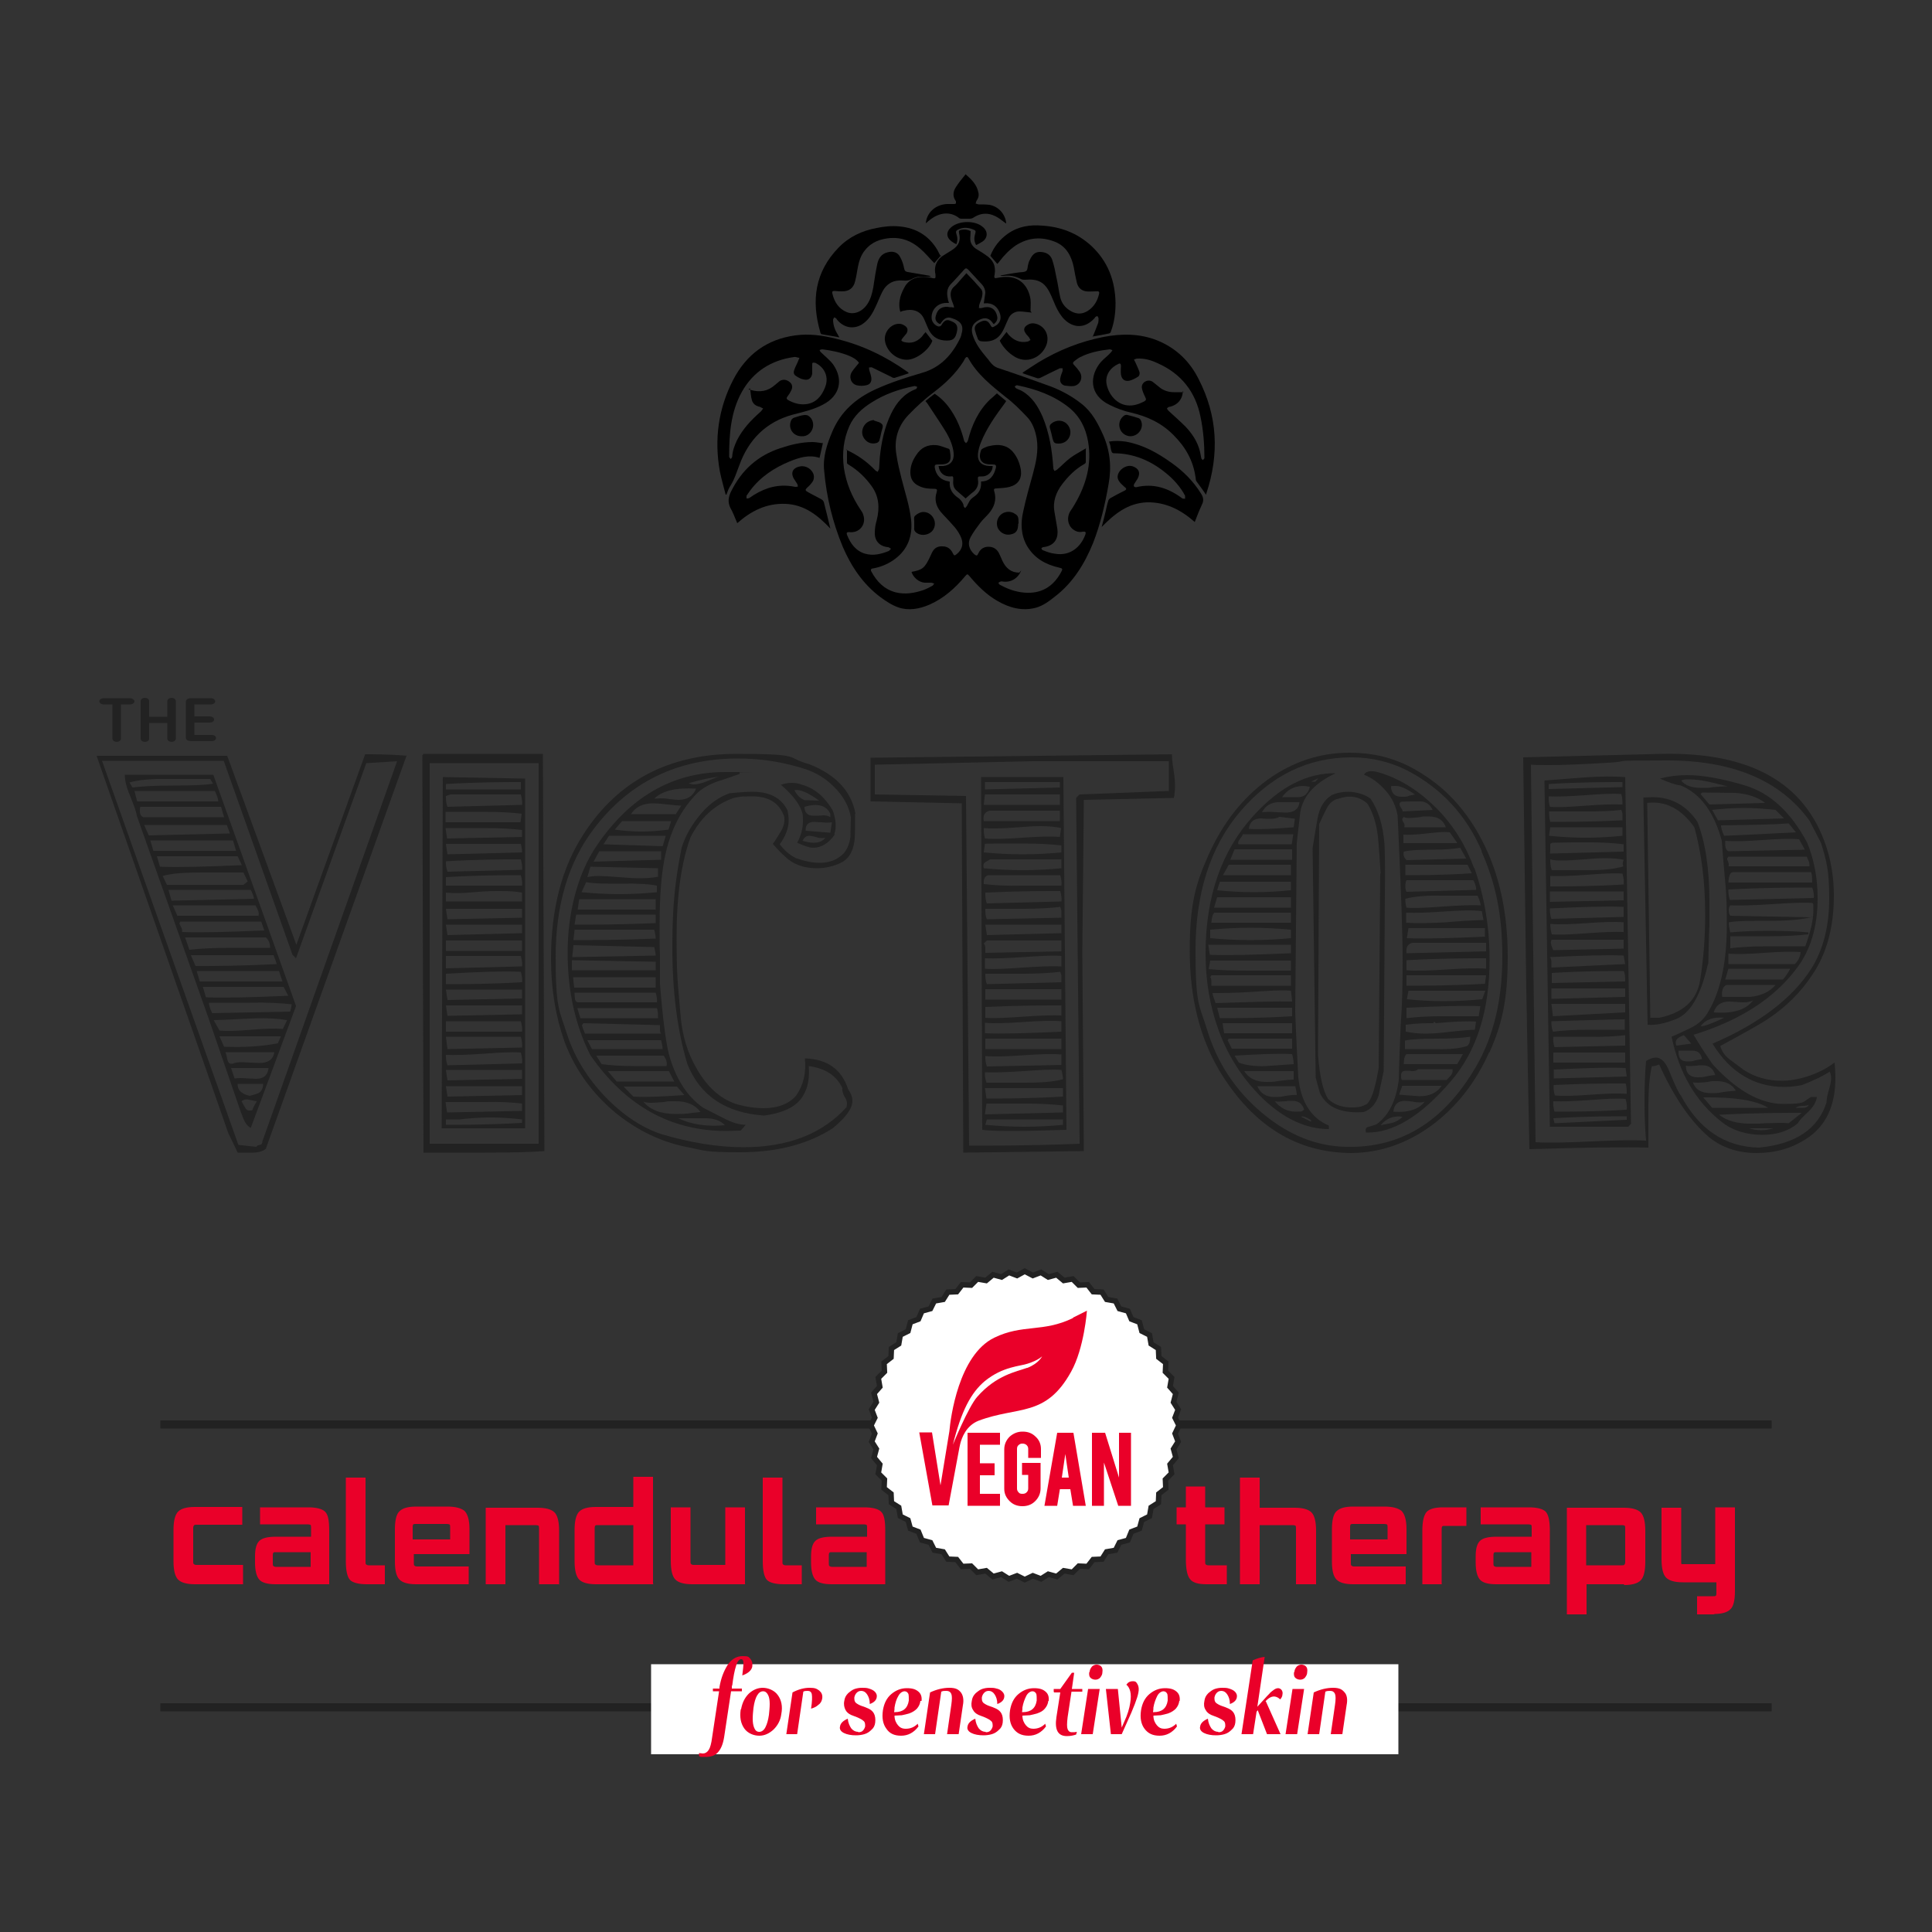 <?xml version="1.0" encoding="UTF-8"?>
<svg id="Layer_1" data-name="Layer 1" xmlns="http://www.w3.org/2000/svg" version="1.1" viewBox="0 0 500 500">
  <rect x="0" y="0" width="500" height="500" fill="#333333" stroke="none"/>
  <defs>
    <style>
      .cls-1 {
        fill: #ea0029;
      }

      .cls-1, .cls-2, .cls-3, .cls-4 {
        stroke-width: 0px;
      }

      .cls-2 {
        fill: #222;
      }

      .cls-4, .cls-5 {
        fill: #fff;
      }

      .cls-5 {
        stroke: #222;
        stroke-miterlimit: 10;
        stroke-width: 1.4px;
      }
    </style>
  </defs>
  <g>
    <path class="cls-3" d="M243.1,83.8c-.9-.5-1.2-1.2-.9-2.1.4-1.8,1.8-2.6,3.6-2.2.4,0,.7,0,1.1.1,0-.4-.2-.8-.3-1.1-.2-.5-.4-1-.5-1.6-.2-1,0-2,.8-2.7.6-.5,1.1-1.1,1.6-1.7.5-.6,1.1-1.2,1.6-1.8,1.3,1.3,2.5,2.6,3.7,4,.6.6.5,1.5.3,2.3-.2.7-.5,1.3-.7,2,0,.2,0,.5-.1.7.3,0,.5.1.8,0,1.9-.6,3.4,0,3.9,1.9.3,1,0,1.6-.8,2.3,0,0-.1-.1-.2-.2-.9-1.4-2.1-1.7-3.6-.9-1.7.9-2.2,2-1.7,3.8.7,2.3,2.1,4.1,3.6,5.9.3.3.5.6.8,1,.6.8,1.3,1.5,2.4,1.8,4.5,1.5,9,3.1,13.4,4.7,2.9,1.1,5.6,2.6,8,4.5,2.7,2.1,4.2,5,5.6,8.1,1.8,4.1,2.2,8.3,1.4,12.7-.9,5.2-2.1,10.3-4,15.2-2.2,5.4-5.2,10.3-9.9,13.9-1.5,1.2-3.1,2.4-5,2.9-3.5.9-6.8,0-9.9-1.8-2.8-1.6-5.1-3.9-7.2-6.4-.5-.6-.6-.6-1.1,0-2.6,3.1-5.6,5.8-9.3,7.4-2.6,1.1-5.3,1.6-8,.7-1.7-.6-3.2-1.6-4.7-2.7-4.5-3.4-7.5-7.9-9.7-13-2.6-6.3-4.2-12.8-4.8-19.6-.4-3.6.7-6.9,2.1-10.2,2.2-5.2,6.1-8.6,11.1-10.9,3.9-1.8,8-3.1,12.1-4.3,4.9-1.4,7.9-4.8,10-9.2,0-.2.2-.4.2-.7.7-2.3,0-3.5-2.6-4.3-.9-.3-1.7,0-2.3.8-.2.2-.4.5-.5.7ZM264.3,147.6c-.8,2.1-2.7,3.2-4.8,2.9-.2,0-.3-.1-.5,0-.2,0-.4.2-.6.3,0,.2.2.4.3.5.5.3,1,.5,1.6.8,2,.9,4.2,1.4,6.4,1.3,3.7-.2,6.2-2.2,7.9-5.3.5-.9.4-1-.5-1.2-3.5-.8-6.4-2.4-8.3-5.6-1.6-2.8-1.7-5.9-1-8.9.7-3.3,1.6-6.5,2.5-9.7.8-3,1.5-6,1-9.2-.4-2.2-1.1-4.2-2.6-5.7-1.7-1.8-3.5-3.6-5.5-5.1-3.6-2.9-7.3-5.8-9.6-10-.2-.4-.5-.4-.8,0-.2.3-.3.6-.5.9-2,3.1-4.6,5.6-7.5,7.8-2.4,1.8-4.6,3.8-6.7,6-2.7,2.8-3.8,6.4-3.1,10.3.3,2.1.8,4.1,1.3,6.1.9,3.6,2.1,7.1,2.5,10.8.4,4-.8,7.5-4.1,10-1.7,1.3-3.6,2.1-5.7,2.5-.5,0-.8.3-.5.8,1.4,2.6,3.3,4.6,6.3,5.4,2.5.6,4.8.2,7.2-.6.8-.3,1.6-.7,2.3-1.1.2-.1.3-.4.5-.6-.3,0-.5-.2-.8-.2-.6,0-1.1,0-1.7,0-1.5-.1-3-1.4-3.4-2.8,2.8-.5,3.4-1,4.7-3.7.2-.4.4-.9.6-1.3.6-1.2,1.5-1.7,2.8-1.6,1.2,0,2.1.7,2.6,1.8.3.6.4.7,1,.2,1.5-1.2,1.9-2.9.9-4.8-.5-1-1.2-2-2-2.8-1-1.2-2.1-2.2-3.1-3.4-1.2-1.5-1.6-3.2-1-5,.2-.7.1-.9-.6-.9-1.4,0-2.7-.1-3.9-.7-1.6-.7-2.3-1.9-2.3-3.6,0-1.6.6-3.1,1.5-4.4,1.2-1.9,2.9-2.8,5.2-2.6,1.1.1,2.1.6,3.1.9.2,0,.4.3.4.4.1.6.2,1.2.2,1.8,0,1-.5,1.6-1.5,1.8-.6.1-1.2.1-1.9.1-.6,0-.7.2-.7.7.3,2.1,1.6,3.4,3.7,3.7,0,0,.1,0,.2.1-.2,1.8.7,3.1,2.1,4.1.2.1.4.3.5.4.5.5.9,1,1,1.8,0,.2.3.4.4.5.1-.2.3-.4.4-.5.3-.5.6-1.2.9-1.6.3-.4.8-.7,1.3-1.1,1-.8,1.5-1.8,1.5-3.1,0-.2,0-.4,0-.6,2.3,0,3.3-1.5,3.8-3.4.2-.8,0-1-.8-1-.6,0-1.3,0-1.9-.2-.4-.1-.8-.4-1.1-.8-.5-.9-.3-1.8,0-2.7.2-.4.8-.6,1.3-.8.3-.2.7-.2,1-.3,2.2-.5,4.3-.3,5.9,1.5,1.2,1.4,1.8,3,2.1,4.7.3,2.3-.7,3.8-2.9,4.4-1.1.3-2.2.3-3.4.4-.5,0-.8.1-.6.7.7,2.3,0,4.2-1.5,5.9-.7.8-1.5,1.5-2.1,2.3-.9,1.2-1.8,2.4-2.5,3.7-.9,1.6-.4,3.2.9,4.4.6.5.8.5,1.1-.2.5-1.1,1.4-1.7,2.6-1.7,1.2,0,2.1.5,2.7,1.6.3.6.6,1.3.9,2,.9,1.9,2.2,3.1,4.4,3.1ZM281,116.2c0,1.3,0,2.4,0,3.4,0,.2-.2.4-.4.5-2.3,1.3-4.1,3.1-5.7,5.2-1.6,2.1-2.5,4.5-2,7.2.2,1.4.5,2.7.7,4.1.5,3.1-1,4.7-3.6,5-.2,0-.4.2-.5.3.1.2.2.5.4.5,1,.4,2.1.8,3.1.9,4.1.7,6.8-1.9,7.9-5,.2-.6,0-.8-.7-.7-.9.2-1.7,0-2.5-.6-1.4-1.1-1.7-3.1-.7-4.7.4-.6.8-1.2,1.2-1.9,2.9-5,4.4-10.3,3.4-16.1-.6-3.5-2.1-6.5-4.9-8.8-4-3.2-8.6-4.8-13.5-5.8-.2,0-.4.2-.6.3.1.2.2.4.4.5.5.3,1,.4,1.5.7,2.6,1.5,4.1,3.9,5.3,6.6,1.8,4.3,2.5,8.8,2.8,13.4,0,.2.2.5.3.7.2-.1.4-.2.6-.3,1.2-1,2.3-2.2,3.5-3.1,1.2-.9,2.6-1.6,4.1-2.5ZM219,116.4c2.9,1.3,5.4,3.1,7.5,5.3.2.2.4.3.7.4,0-.2.2-.5.3-.7.1-1,.1-2,.2-3.1.4-3.9,1.2-7.7,2.9-11.2,1.4-2.9,3.3-5.2,6.4-6.4.2,0,.3-.4.4-.6-.2,0-.5-.2-.7-.2-4,.8-7.8,2.1-11.2,4.3-2.4,1.5-4.5,3.4-5.7,6.1-1.5,3.4-1.9,7-1.4,10.8.6,4,2.1,7.5,4.3,10.8.3.4.6.9.7,1.3.9,2.5-1,4.9-3.7,4.5-.5,0-.7.2-.5.7.9,2.3,2.3,4.2,4.7,4.9,2.1.6,4.1.1,6.1-.7.2-.1.4-.4.6-.6-.3-.1-.5-.4-.8-.4-2.2-.2-3.5-1.7-3.4-3.8,0-1.1.2-2.2.5-3.2.8-3.2.6-6.2-1.4-8.9-1.6-2.2-3.5-4-5.8-5.4-.2-.1-.5-.3-.5-.5,0-1.1,0-2.2,0-3.5Z"/>
    <path class="cls-3" d="M235.2,96.6c-1.2.4-2.4.8-3.7,1.2-.2,0-.5,0-.7-.2-1.7-.8-3.4-1.7-5.1-2.5-.2-.1-.5,0-.8,0,0,.3,0,.5.1.8.2.6.4,1.2.5,1.9.1,1-.3,1.7-1.3,1.9-.8.2-1.7.2-2.5,0-1.5-.4-2.1-2.2-1.2-3.5.5-.8,1.2-1.5,1.8-2.3-.6-.9-1.6-1.4-2.5-1.8-2.2-.9-4.6-1.4-7-1.7-.2,0-.5.1-.7.2.1.2.2.5.4.6,1,1,2.2,1.9,3.1,3.1,2.8,4,1.7,8.2-2.6,10.4-2.4,1.3-5.1,1.9-7.8,2.6-7,1.9-11.5,6.5-13.9,13.2-.7,1.8-1.2,3.5-2.2,5.1-.5.7-.8,1.6-1.1,2.4,0,0-.1,0-.2,0-.5-2-1.1-4-1.5-6-1.5-8.3-.4-16.3,3.5-23.8,3.4-6.5,8.7-10.4,16-11.4,3.6-.5,7.2,0,10.7.9,6.6,1.6,12.7,4.5,18.3,8.5.1,0,.2.2.3.2,0,0,0,0,0,.2ZM193.7,100.8c.3,0,.4.1.5.1,2.4.7,4.5.4,6.4-1.3.4-.3.8-.7,1.2-1,.8-.5,1.8-.4,2.6.3.6.5.8,1.2.4,2.1-.3.6-.6,1.1-1,1.6-.3.4-.3.6.1.9,1.4.8,3,1.3,4.7,1.1,2.5-.3,4-2,4.9-4.3,1.1-2.6,0-5.2-2.5-6.4-.2,0-.5-.1-.7,0-.1,0-.1.4-.1.6,0,.7,0,1.5,0,2.2-.2,1.2-1,1.8-2.2,1.5-.7-.1-1.4-.5-2-.9-.5-.3-.7-.8-.5-1.4.2-.7.6-1.4.9-2.1.2-.4.3-.8.5-1.2-.5,0-.9-.3-1.4-.2-5.9.8-10.6,3.8-13.5,9-2.9,5.2-3.3,11-3.3,16.8,0,.2.3.4.4.6.2-.2.4-.4.4-.7.1-1.5.6-2.8,1.2-4.1,1.5-3,3.7-5.3,6.2-7.5.2-.2.4-.5.6-.8-.3-.1-.6-.3-.8-.4-1-.2-1.8-.7-2.1-1.7-.3-1-.3-2-.5-3.1Z"/>
    <path class="cls-3" d="M264.7,96.4c1.4-.9,2.7-1.8,4-2.6,5.3-3.2,10.8-5.4,16.9-6.6,4.7-.9,9.4-.9,13.9.9,4.9,2,8.4,5.4,10.7,10,4.9,9.5,5.4,19.4,2,29.6,0,.1,0,.2-.1.3-.8-1.2-1.7-2.4-2.5-3.5-.2-.3-.1-.7-.2-1-.6-4.3-2.6-7.8-5.6-10.8-3.1-3.2-6.8-4.9-11-5.9-1.9-.4-3.8-1.1-5.6-2-5.5-2.6-5.2-7.7-2.3-11.1.8-.9,1.8-1.6,2.6-2.5.2-.2.3-.4.4-.6-.2,0-.5-.2-.7-.2-2.6.3-5.2.8-7.6,2-.6.3-1.1.7-1.6,1.1-.4.3-.4.6,0,1,.5.5,1,1.1,1.4,1.7,1,1.5.2,3.4-1.5,3.7-.7.1-1.5,0-2.3-.1-.9-.2-1.4-1-1.2-1.9.1-.7.4-1.3.6-1.9,0-.2,0-.5,0-.7-.2,0-.5,0-.7,0-1.7.8-3.3,1.6-4.9,2.4-.4.2-.8.3-1.2.1-1.1-.4-2.2-.7-3.5-1.2ZM306.1,101.2c0,2.1-1.4,3.7-3.5,4.1-.2,0-.4.2-.6.4.1.2.2.4.4.6,1.5,1.4,3,2.7,4.4,4.1,1.5,1.6,2.8,3.4,3.5,5.6.3.8.4,1.7.6,2.6,0,.2.3.3.4.5.1-.2.3-.3.4-.5,0,0,0-.2,0-.3,0-3.5-.3-7-1-10.4-1.3-6.5-5-11.2-11.1-13.9-1.7-.8-3.4-1.3-5.3-1.2-.3,0-.5.2-.8.2,0,.2.2.5.3.7.4.9.8,1.7,1.1,2.6.1.3,0,1-.4,1.2-.6.4-1.4.8-2.1,1-1.3.3-2.1-.3-2.3-1.6-.1-.7,0-1.5,0-2.2,0-.5-.2-.8-.7-.5-2,.9-3.5,2.9-3,5.3.6,2.8,2.7,5.1,5.3,5.4,1.6.2,3-.3,4.4-1,.5-.3.6-.5.3-1.1-.4-.8-.8-1.7-.9-2.5-.1-1.4,1.6-2.3,2.8-1.5.5.4,1,.8,1.5,1.2,1.1,1,2.5,1.5,4,1.5.8,0,1.7,0,2.5,0Z"/>
    <path class="cls-3" d="M267,80.9c-1.2-.1-2.2-.3-3.2-.3-1.2,0-2.3.7-2.8,1.8-.4.9-.8,1.8-1.2,2.7-1.1,2.4-2.8,3.6-6,3.2-.2,0-.6-.3-.7-.5-.3-.8-.6-1.6-.8-2.4-.2-1.1.4-1.7,1.9-2.3.9-.3,1.6,0,2.1,1,.4.7.5.7,1.2.3,1.3-.7,1.7-1.9,1.3-3.2-.6-1.9-2-2.9-4-2.7,0,0-.2,0-.2,0,.1-.9.3-1.8.4-2.7,0-.8-.3-1.5-.8-2.1-1.2-1.3-2.4-2.6-3.6-3.9-.4-.4-.7-.5-1.1,0-1.2,1.3-2.3,2.6-3.5,3.8-1,1.1-1,2.4-.7,3.7,0,.4.2.7.3,1.1-.2,0-.5,0-.7,0-2.2,0-3.9,1.7-3.8,3.9,0,1,.9,2,1.8,2.2.2,0,.6-.1.7-.3.7-1.2,1.3-1.6,2.3-1.2,1.6.6,2,1.2,1.8,2.6-.4,2.2-1.2,2.7-3.4,2.5-2-.2-3.3-1.3-4.1-3.1-.3-.7-.6-1.4-.9-2.1-1-2.7-3.4-3-5.3-2.5-.3,0-.7.2-1,.3-.4-1.3-.3-2.6,0-3.8.3-1.1.8-2.1,1.4-3.1,1.3-1.8,3.2-2.3,5.4-2.1.6,0,1.1.2,1.6.3.6.1.8,0,.7-.7,0-.3,0-.5-.1-.8-.2-1.8.5-3.3,2-4.3.8-.5,1.6-1,2.4-1.5,1.7-1.1,2.3-2.4,1.8-4.4-.1-.5,0-.7.5-.8.9-.2,1.7-.1,2.5.3,0,.7-.1,1.4-.1,2,0,1.1.6,2,1.5,2.6.8.5,1.7,1,2.5,1.6,1.9,1.2,2.7,2.8,2.3,5.1-.2.9,0,1,.8.8,1-.2,2-.3,3-.2,3,.3,5,2.5,5.5,5.8.1,1,0,2.1,0,3Z"/>
    <path class="cls-3" d="M243.6,66c-.7.8-1.3,1.5-1.8,2.1-1.2-1.2-2.3-2.6-3.7-3.8-2.2-1.9-4.7-2.9-7.6-2.7-2.6.2-4.9,1-6.6,3.1-1.1,1.3-1.6,2.9-1.9,4.5-.2,1.2-.4,2.4-.7,3.6-.4,1.7-1.5,2.6-3.3,2.6-.6,0-1.2,0-1.9-.1-.5,0-.8,0-.7.6.5,2.2,1.6,4,3.8,4.9,1.8.7,3.9-.1,5.2-2,.9-1.3,1.3-2.8,1.6-4.4.3-2,.6-4,1-5.9.3-1.5,1-2.8,2.7-3.2,1.4-.4,2.7,0,3.3,1.3.5.9.8,1.9,1,2.9.1.6.4.8.9.9,1.8.3,3.5.6,5.3.9.2,0,.5.1.7.3-.9,0-1.9,0-2.8,0-.6,0-1.3.2-1.9.5-.8.5-1.6.6-2.5.5-2.5-.2-4.3.8-5.4,3-.7,1.4-1.2,2.8-1.9,4.2-.8,1.7-1.8,3.2-3.4,4.2-2.2,1.3-4.7.8-6.4-1.3,0,0-.1-.2-.2-.3-.2-.1-.3-.2-.5-.3,0,.2-.3.4-.3.6,0,1.5.5,2.8,1.3,4,0,.2.2.3.3.5,0,0,0,0,0,.1-1.5-.3-3-.5-4.5-.8-.2,0-.4-.3-.4-.5-2.4-8.2-1.4-15.6,4.7-21.9,2.7-2.8,6.1-4.4,9.9-5.1,1.9-.4,3.9-.6,5.9-.4,4.3.4,7.6,2.4,9.8,6.1.3.6.6,1.2.9,1.7Z"/>
    <path class="cls-3" d="M282.9,86.9c.4-1,.9-2.2,1.3-3.3.1-.4.1-.8.1-1.2,0-.2-.2-.4-.3-.6-.2,0-.4.2-.6.3,0,0,0,.1-.1.2-2.3,2.6-5.3,2.8-7.8.4-1-1-1.7-2.2-2.3-3.5-.5-1.1-.9-2.2-1.4-3.2-1.4-3-3.2-3.9-6.5-3.6-.4,0-.8,0-1.1-.2-1.4-.7-2.8-1-4.4-.8-.2,0-.5,0-.7,0,0,0-.1,0-.2-.1,1.6-.3,3.2-.6,4.8-.8.6-.1,1.4,0,1.9-.4.4-.3.3-1.1.5-1.7.1-.4.2-.8.4-1.1.5-1.1,1.2-2.1,2.6-2.1,1.5,0,2.7.6,3.2,2,.5,1.5.8,3,1.1,4.6.4,1.7.6,3.5,1,5.2.4,1.6,1.4,2.8,2.9,3.6,1.5.8,2.9.7,4.3-.2,1.5-1,2.4-2.5,2.8-4.2.2-.7,0-.9-.8-.8-.8,0-1.7.1-2.5,0-1.3-.2-2.1-1-2.4-2.2-.3-1.3-.6-2.7-.8-4-.6-2.9-1.9-5.4-4.8-6.6-3.5-1.4-6.9-1.2-10.2.9-1.6,1.1-3,2.5-4.2,4.1-.2.3-.4.5-.6.7-.6-.7-1.2-1.4-1.8-2.1.9-2.3,2.4-4.2,4.5-5.7,2.7-1.9,5.7-2.4,9-2.1,4.7.3,9,1.9,12.6,5.2,4.3,4,6.2,9,6.3,14.8,0,2.5-.3,5-1.2,7.4,0,.2-.3.5-.5.5-1.5.3-2.9.6-4.3.8Z"/>
    <path class="cls-3" d="M213,114.5c-.3,1.4-.6,2.7-.9,4-2.7-.9-5.2-.1-7.7.9-4.1,1.7-7.6,4-10.3,7.6-.3.4-.6.9-.9,1.3,0,.2,0,.5,0,.7.2,0,.5,0,.7-.1,1.5-1.1,3.2-2,5-2.6,2.3-.7,4.5-.8,6.9-.3.2,0,.5,0,.7-.1,0-.2-.1-.5-.2-.7-.3-.5-.6-.9-.9-1.4-1-1.9.3-2.9,1.7-3.1,1.5-.3,3.2.8,3.5,2.3.1.5,0,1.1-.2,1.5-.4.6-.9,1.2-1.5,1.7-.5.5-.6.7.1,1.1,1.2.7,2.5,1.3,3.7,2,.2.1.4.4.5.6.6,2.3,1.1,4.5,1.7,6.9-3.2-3.4-6.7-6.2-11.6-6.4-4.9-.2-8.9,1.8-12.5,5-.6-1.4-1.1-2.8-1.8-4-.7-1.5-.5-2.8.2-4.2,2.7-5.5,6.9-9.3,12.7-11.2,2.7-.9,5.5-1.6,8.4-1.6.8,0,1.7.2,2.6.3Z"/>
    <path class="cls-3" d="M287,114.3c1.5-.3,2.9-.2,4.4,0,4.4.8,8.2,2.9,11.8,5.5,3,2.1,5.6,4.7,7.6,7.9.6.9.8,1.8.3,2.8-.7,1.5-1.3,3-1.9,4.6-3.6-3.2-7.6-5.2-12.4-5.1-4.9.2-8.4,3-11.7,6.4.4-1.5.8-2.9,1.1-4.3.2-.8.3-1.6.6-2.4,0-.3.3-.6.6-.8,1.2-.7,2.4-1.3,3.6-1.9.6-.3.6-.6,0-1-.4-.4-.9-.8-1.2-1.2-.8-1-.7-1.9,0-2.9.9-1.1,2.3-1.6,3.4-1.2,1.6.6,2,1.7,1.2,3.2-.3.5-.6.9-.9,1.4,0,.2-.2.4,0,.6,0,.1.4.2.5.2,4.5-1.1,8.4.2,12,2.9.2.1.4,0,.7.1,0-.3,0-.6,0-.8-1.2-2.3-3-4.3-5-5.9-3.9-3.2-8.4-5.1-13.5-5.1-.2,0-.5-.2-.5-.4-.2-.4-.2-.8-.3-1.2,0-.4-.2-.8-.3-1.2Z"/>
    <path class="cls-3" d="M260.3,57.8c-.7-.5-1.3-1-1.9-1.4-2.2-1.4-4.4-1.5-6.6,0-.2.1-.5.2-.7.2-.7,0-1.5,0-2.2,0-.2,0-.4,0-.6-.1-2.3-1.9-5.2-1.5-7.5.3-.4.3-.8.6-1.2,1,.2-2.7,2.4-4.8,5.4-5,.6,0,1.3,0,1.9,0,.2,0,.4,0,.5-.2,0-.1,0-.4,0-.5-.9-1.2-.8-2.5,0-3.7.7-1.1,1.6-2.2,2.5-3.3,1.6,1.4,2.9,2.7,3.3,4.7.2.8,0,1.5-.5,2.2-.1.2-.1.4-.2.7.3,0,.5.2.8.2.9,0,1.8,0,2.7.1,2.4.4,4.2,2.4,4.4,4.8Z"/>
    <path class="cls-3" d="M258.7,88.2c.6-.8,1.2-1.5,1.8-2.3.2.3.4.6.6.8,1.3,1.4,2.9,2.1,4.8,1.7.3,0,.5-.3.8-.4-.1-.2-.3-.5-.4-.7-.3-.4-.7-.7-.9-1.1-.6-.8-.4-1.6.5-2.1.9-.6,1.8-.5,2.8-.1,2,.9,2.9,3.1,2.1,5.3-1.2,3.2-5.2,5.2-8.7,2.7-1.5-1-2.8-2.6-3.3-3.7Z"/>
    <path class="cls-3" d="M239.5,85.9c.6.8,1.2,1.5,1.8,2.3-.9,2.4-4.2,4.9-6.6,4.9-2.8,0-5.4-2.3-5.7-5.1-.2-2.2,1.7-4.3,3.8-4.2.4,0,.9.2,1.2.4.9.5,1.1,1.2.6,2.1-.3.4-.7.8-1,1.2-.1.2-.4.5-.3.6,0,.2.4.3.6.4,1.9.5,3.4,0,4.7-1.4.3-.4.6-.8.9-1.1Z"/>
    <path class="cls-3" d="M252.6,63.4c-.6-1.1-.5-2-.2-3,.1-.4.2-.7-.3-.9-1.3-.6-2.7-.8-4.1-.1-.5.2-.7.5-.5,1.1.3.9.4,1.7,0,2.7-.4-.2-.8-.4-1.2-.7-1.5-1.1-1.5-2.6,0-3.8,2-1.6,6-1.7,8,0,1.4,1.1,1.4,2.8,0,3.8-.5.3-1,.6-1.6.9Z"/>
    <path class="cls-3" d="M292.6,112.9c-1.3,0-2.5-.9-2.8-2.1-.4-1.2.1-2.6,1.2-3.3.2-.1.6-.2.8-.1.9.2,1.9.5,2.8.8.2,0,.5.3.6.5,1,1.9-.5,4.2-2.7,4.2Z"/>
    <path class="cls-3" d="M207.4,112.9c-2.2,0-3.6-2.2-2.6-4.2.1-.2.4-.5.7-.6.9-.3,1.8-.6,2.7-.7.3,0,.7,0,1,.2,1.1.7,1.5,2.1,1.1,3.3-.4,1.2-1.5,2.1-2.8,2Z"/>
    <path class="cls-3" d="M243,120.6c.4,0,.7,0,1.1,0,1.9-.2,2.9-1.4,2.7-3.4-.2-1.8-.9-3.5-1.8-5.1-1.5-2.5-3.2-4.9-4.8-7.4-.2-.3-.4-.6-.7-.9.8-.7,1.6-1.3,2.4-1.9,1.8,1.2,3.2,2.7,4.3,4.4,1.6,2.4,2.6,5,3.3,7.7,0,.2.3.5.5.7.2-.2.4-.4.5-.7,1-4,2.7-7.7,5.7-10.6.6-.5,1.2-1,1.8-1.6.8.7,1.6,1.3,2.4,2-.1.2-.3.4-.4.6-2.3,3.1-4.6,6.3-6.1,10-.4,1-.7,2-.8,3-.2,2,.9,3.1,2.9,3.2.3,0,.6,0,.9,0,0,1.6-1.4,2.8-2.9,2.7-.9,0-1,0-.9.9.2,1.2-.2,2.3-1.2,3.1-.7.5-1.3,1.1-2,1.7-.8-.7-1.6-1.4-2.4-2.1-.8-.7-.9-1.7-.8-2.8,0-.8,0-.9-.7-.8-1.6.1-2.9-.9-3.1-2.7Z"/>
    <path class="cls-3" d="M263.5,135.5c0,1.8-.5,2.5-1.9,2.8-1.3.3-2.6-.3-3.3-1.5-.6-1.2-.3-2.7.7-3.6,1-.9,2.6-1,3.7-.2.8.5.9.8.9,2.5Z"/>
    <path class="cls-3" d="M236.6,135.5c0-.2,0-.4,0-.6,0-.5-.2-1.1.3-1.5.6-.5,1.3-.9,2.1-.9,1.3,0,2.4.9,2.8,2.1.4,1.2,0,2.6-1.1,3.3-1.1.7-2.5.7-3.5,0-.4-.3-.7-.7-.6-1.3,0-.3,0-.7,0-1h0Z"/>
    <path class="cls-3" d="M274,114.8c-1.1,0-1.3-.2-1.6-1.3-.2-.9-.4-1.8-.7-2.8-.1-.4,0-.7.3-1,1-.9,2.4-1.1,3.6-.4,1.1.7,1.7,2.1,1.3,3.4-.4,1.3-1.5,2.1-2.9,2.1Z"/>
    <path class="cls-3" d="M226.1,108.8c.5.2,1,.3,1.5.5.9.5,1,.8.7,1.8-.3.9-.4,1.9-.7,2.8,0,.3-.4.6-.6.7-1.2.4-2.3.1-3.1-.8-.8-.9-1-2-.5-3.2.5-1.1,1.5-1.8,2.8-1.9Z"/>
  </g>
  <g>
    <path class="cls-2" d="M105.2,195.6l-36.4,101.7c-.8.7-2,1-3.5,1h-3.8c0-.1-2.4-5-2.4-5l-34.1-97.7h33.8l17.9,48.9,17.8-49.3c2.5,0,6.1,0,10.9.4ZM102.9,197l-8.1.5-18.2,50.5-.9-.9-17.8-50.2h-31.5l35.3,99.4,4.7.5c0-.3.3-.4.8-.5.5,0,.7-.4.7-.9l34.9-98.5ZM76.6,260.4l-11.7,31.5c-.8-.4-1.5-1.3-2-2.6-.5-1.3-1-2.6-1.4-3.9l-7.5-21.8-18.6-52.5c-.1-.9-.7-2.6-1.8-5.3-.9-2.1-1.3-3.9-1.3-5.3h22.9l21.4,59.8ZM55.2,202.9l-.8-1.3h-10.7c-4.3-.1-7.7.2-10.2.9l.8,1.3c2.3-.3,5.8-.5,10.5-.5,4.6,0,8.1-.1,10.5-.5ZM56.5,207.4c0-.5-.3-1.4-.9-2.7h-20.8l.7,2.7h21ZM58,211.5l-.8-2.7h-20.9c-.3,1.5,0,2.4.8,2.7h20.9ZM59.5,215.7l-.8-2.2h-21.4l1.2,2.7,20.9-.5ZM61.1,220.2l-.8-2.7h-21.4l.8,2.7h21.4ZM62.6,223.9l-1.1-2.3h-20.9l.8,2.7c4.9.2,12,0,21.3-.4ZM64.1,228.1l-1.1-2.3h-10.8c-4.3,0-7.7.2-10.1.9l1.1,2.3h19.8l1.1-.9ZM65.7,232.6c0-.5-.3-1.3-.8-2.3h-21.3l.8,2.8,21.3-.5ZM66.9,237.1c.1-.4.1-.9-.1-1.4-.2-.5-.4-.9-.7-1.4h-21.4l1.2,2.7h20.9ZM68.4,240.8l-.8-2.3h-20.9l-.3.5.5,1c.2.3.3.7.2,1.2,4.9.2,12,0,21.3-.4ZM68.8,242.6h-20.9l1.1,3.2c2.7-.3,6.2-.5,10.4-.5h10.5c0-1.1-.3-2-1.1-2.7ZM71.6,249.5c-.1-.5-.4-1.3-.8-2.3h-21.4l1.2,2.8c4.7,0,11.7,0,20.9-.5ZM73.1,254l-.9-2.7h-21.3l.8,2.7h21.4ZM74.6,257.7l-1.2-2.3h-20.9l.8,2.7c5,.2,12.1,0,21.4-.4ZM75.4,259.9c-2.8-.3-6.3-.5-10.6-.4h-10.7c-.1.3.1,1.2.8,2.7l20.2-.4c.1-.4.3-1.1.4-1.9ZM74.2,264c-2.4-.4-5.6-.6-9.4-.4-5.7.3-8.9.4-9.5.4l1.5,2.7c1.9.2,4.6.1,8.2-.2,3.5-.3,6.3-.4,8.2-.2l1.1-2.3ZM72.7,268.2h-15.9l1.2,2.7c5.2.2,9.8-.1,13.9-.9l.8-1.8ZM71.1,272.3h-12.8c.1,0,.3.7.5,1.8.2.8.5,1.2,1,1.2s.5,0,.9-.2c.4-.1.9-.2,1.5-.2s1.3,0,2.4.1c1.1,0,1.9.1,2.5.1,2.3,0,3.6-.9,3.9-2.8ZM69.6,276.4h-9.8l.9,2.7c.4,0,.8-.1,1.3-.1s1.2,0,2.1.1c1,0,1.7.1,2.1.1,2,0,3.1-.9,3.3-2.8ZM68.1,280.5h-6.6c-.1,1.5.9,2.6,3.1,3.1,1.6-.4,2.4-.7,2.4-.8.7-.4,1.1-1.2,1.1-2.3ZM66.5,285c-.1,0-.8-.1-2.1-.4-.7-.2-1.4,0-1.9.4.3.5.6,1.1.9,1.6.3.6.7.8,1.1.8s.5,0,.8-.1c.2-.6.6-1.4,1.2-2.3Z"/>
    <path class="cls-2" d="M141,297.9c-4.1.3-9.3.4-15.6.4h-15.8l-.3-102.8.3-.4h30.9l.4,102.8ZM139.4,296v-98.5h-28.2v98.5h28.2ZM135.9,292h-21.6l.3-90.9,21.3.4v90.5ZM135.1,208.3c.1-.7,0-1.6-.3-2.7h-18.2l-1.2.4c0,.9,0,1.8.4,2.8l19.3-.5ZM135.1,225.1c.1-.7,0-1.6-.3-2.7-4.4,0-10.8,0-19.4.5,0,.7,0,1.6.4,2.7l19.3-.5ZM135.1,275.1c.1-.7,0-1.6-.3-2.7-2.2-.2-5.4,0-9.6.3-4.2.3-7.5.4-9.8.3,0,.7,0,1.6.4,2.7l19.3-.5ZM134.8,204.3v-1.9c-4.4,0-10.8,0-19.4.5v1.4h19.4ZM135.1,210.6c-2.5-.3-5.7-.5-9.8-.5h-10v2.7h19.4l.3-2.2ZM135.1,216.6v-1.8c-2.5-.3-5.7-.5-9.8-.5h-10l.4,2.7,19.3-.4ZM135.1,220.6c0-.3,0-1.1-.3-2.2h-19.4l.4,2.7,19.3-.5ZM135.1,229.2c.1-.7,0-1.6-.3-2.7-4.4,0-10.8,0-19.4.5v2.2h19.7ZM135.1,233.3v-2.3c-1.6-.3-3.4-.4-5.5-.4s-3.5,0-7,.3c-3,.3-5.4.3-7.2.1v2.3h19.7ZM135.1,237.5v-2.3h-19.7l.4,2.7,19.3-.4ZM135.1,241.5v-2.2h-19.7l.4,2.7,19.3-.5ZM135.1,246.1v-2.7h-19.7v2.7h19.7ZM135.1,250.1c.1-.7,0-1.6-.3-2.7h-19.4v3.2l19.7-.5ZM135.1,254.2c.1-.7,0-1.6-.3-2.7-4.4-.2-10.8,0-19.4.5v2.7c4.5,0,11,0,19.7-.5ZM135.1,258.4v-2.3h-19.7l.4,2.7,19.3-.4ZM135.1,262.5v-2.3h-19.7l.4,2.7,19.3-.4ZM135.1,267c.1-.7,0-1.6-.3-2.7h-19.4v2.7h19.7ZM135.1,271.1c.1-.8,0-1.7-.3-2.8h-19.4l.4,3.2,19.3-.4ZM135.1,279.2v-2.3h-19.7l.4,2.7,19.3-.4ZM135.1,283.4v-2.3h-19.7l.4,2.7,19.3-.4ZM135.1,287.5v-1.9c-2.5-.3-5.7-.5-9.8-.4h-10l.4,2.7,19.3-.4ZM135.1,290.6v-.9c-2.6-.3-5.3-.5-8.1-.5s-5.5.2-8.1.5c-.7,0-1.9,0-3.5,0v1.4c4.5,0,11,0,19.7-.5Z"/>
    <path class="cls-2" d="M221.3,210.6c0,3.7,0,6.1-.2,7.2-.4,2.8-1.6,4.6-3.5,5.5-1.9.9-4,1.4-6.2,1.4-3.4,0-6.2-1-8.3-3.1-.7-.6-1.8-1.7-3.1-3.2.7-.9,1.3-2,2-3.1.7-1.1,1-2.1,1-3.1s-.1-1.1-.4-1.7c-1.3-2.9-3.9-4.4-7.9-4.4s-2.8.1-4.8.4c-4.9,1.7-8.6,5.1-11.2,10.2-2.4,6.6-3.6,15.2-3.6,25.7s.3,11.6,1,20.1c.4,5.3,1.8,10.1,4.4,14.4,2.8,4.8,6.4,7.8,10.6,9,2.3.6,4.4.9,6.5.9,3.7,0,6.5-1.1,8.4-3.2,1.9-2.7,2.7-5.9,2.3-9.7,5.8.2,9.5,2.8,11.2,8,.7,1,1.1,2,1.1,3,0,2-1.7,4.3-5.1,7.1-6.4,4.1-14.3,6.2-23.9,6.2s-8.9-.4-13.6-1.3c-6.8-1.3-13-4.3-18.7-8.9-6.1-5.1-10.5-11.2-13.2-18.4-2.3-6.5-3.5-13.7-3.5-21.5,0-12.8,2.8-23.6,8.4-32.2,8.9-13.8,22.1-20.8,39.6-20.8s12.4.9,18.9,2.7c6.8,2.7,10.8,6.9,11.9,12.8ZM220.2,211.5c-.5-2.9-2-5.6-4.5-8-2.1-2.1-4.5-3.5-7.1-4.4-5.8-1.9-11.7-2.8-17.6-2.8-15.7,0-28.2,6.1-37.4,18.3-6.5,8.6-9.8,19.6-9.8,33.1s1,13.8,3,20.1c1.9,5.8,5.2,11.2,9.8,16,4.6,4.8,9.5,8,14.5,9.7,7.5,2.2,14.6,3.4,21.3,3.4,11.6,0,20.5-3.5,26.7-10.4,0-.3.1-.6.1-.9,0-.5-.2-1.2-.7-1.9-.4-.8-.6-1.5-.5-2.1-1.5-3.2-4.3-5.1-8.7-5.7.2,2.8-.1,5.1-1.1,7-1.5,3.2-5,5.1-10.5,5.8-9.9-.7-16.5-5.1-19.8-13.3-2.6-8.6-3.9-18.7-3.9-30.2s.8-17.6,2.4-25.8c1-3.2,2.7-6.1,5-8.8,2.3-2.7,4.8-4.4,7.4-5.3,2.9-.3,4.9-.4,5.9-.4,4.5,0,7.5,1.6,9.1,4.8.2.9.3,1.7.3,2.6,0,2.1-.8,4.1-2.3,6.2,1.2,1.6,2.6,2.8,4.2,3.6,2.3.8,4.4,1.2,6.1,1.2,2.6,0,4.6-.8,6.2-2.4.9-1,1.5-2.4,1.8-4.3,0-.2,0-1.8.1-5ZM192.9,291.2l-1.2,1.4c-1.2,0-2.5.1-3.7.1-14.4,0-26.1-6.5-35.2-19.6-3.9-7.7-5.9-16.6-5.9-26.6s2.5-20.3,7.5-27.6c8.6-12.7,19.7-19.1,33.3-19.1s2.5,0,3.7.1v.4c-1.9.7-3.8,1.3-5.6,1.9-2.3.8-4,1.8-5.3,3-3.9,3.9-6.7,9-8.2,15.5-1.1,4.7-1.6,11-1.6,18.8s0,4.1.1,7.6v7.5c.7,8.9,1.5,14.8,2.2,17.8,1.7,6.5,4.7,11.3,9,14.3,1.8.9,3.5,1.8,5.3,2.7,2.1,1.1,4,1.7,5.7,1.7ZM169.7,247.3c0-.3-.1-1.1-.4-2.2l-20.9-.5-.3,3.1,21.7-.4ZM169.7,251.1v-2.2l-21.7-.4v2.6h21.7ZM169.7,242.9c0-.4-.1-1.2-.4-2.3h-20.6l-.3,2.7c4.8,0,11.9,0,21.4-.4ZM169.7,255.6v-2.7h-21.4l.3,2.7h21ZM169.7,238.9v-2.2h-20.6l-.4,2.6c4.7,0,11.8,0,21-.4ZM170,259.5c.1-.7,0-1.5-.3-2.6h-21c0,.5,0,1,.1,1.5,0,.5.3.9.7,1h20.6ZM169.7,235.4v-2.7h-19.8l-.4,2.7h20.3ZM170.3,263.5c0-1.4-.1-2.2-.3-2.6h-20.6l.8,2.6h20.2ZM170,230.9v-1.7c-2-.4-5.1-.6-9.2-.5-4.1,0-7.1,0-9.1-.4l-1.2,2.6c3.1.3,6.4.5,9.8.5s6.6-.2,9.8-.5ZM171.1,267.5c-.2-.2-.3-.5-.3-1v-1.2l-19.8-.5-.4.5c.1.5.4,1.2.8,2.2h19.8ZM170.3,227v-2.3l-17.5-.4-.8,2.7c.9-.2,1.8-.3,2.8-.3s3,.1,5.4.3c2.4.2,4.1.3,5.3.3,1.8,0,3.3-.1,4.7-.4ZM171.5,271.5c0-.3-.1-1.1-.4-2.3h-19.1l1.2,2.3h18.3ZM171.1,222.5v-2.2h-16l-1.5,2.7,17.5-.5ZM172.5,274.5l-.7-1.3h-17.5l1.4,2.2c2.2.3,5,.5,8.3.5h8.5c.1-.5.1-1-.1-1.4ZM172.3,216.3h-14.7l-1.4,2.2,15.3.5.8-2.7ZM174.5,279.9l-1.4-2.7h-15.8l2.3,2.7h14.9ZM173.7,212.5h-12.7l-1.9,2.2c2.2.3,4.5.5,6.9.5s4.8-.2,7-.5l.7-2.2ZM177.1,283.4l-1.9-2.2h-13.8l2.5,2.6c3.1.2,7.5,0,13.2-.4ZM176.4,208.5c-.7,0-1.9-.1-3.6-.3s-2.9-.3-3.7-.3c-2.7,0-4.6.9-5.8,2.8h11.6l1.4-2.2ZM181.3,287.8c-1.4-1.9-3.5-2.8-6.4-2.8s-1.7,0-3.1.2c-1.4.1-2.4.2-3.1.2s-1.5,0-2.2-.3c1.7,2.1,4.5,3.2,8.3,3.2s3-.2,6.4-.5ZM180.1,204.1c-5-.3-8.7.5-10.8,2.6.5,0,1.1-.1,1.6-.1s1.3,0,2.4.2c1.1.1,1.8.2,2.2.2,2.3,0,3.8-.9,4.6-2.8ZM187.6,291.2c-1.2-1.3-3.1-1.9-5.7-1.8h-6.4c3.6,1.7,7.6,2.2,12.1,1.8ZM186.1,201c-1.8.2-4.5.7-7.9,1.7.5.2,1,.3,1.4.3,1,0,2-.3,3.3-.8,1.7-.7,2.7-1.1,3.2-1.2ZM216.1,215.9c-1.6,2.3-3.5,3.5-5.7,3.5-.9,0-2.3-.5-4.1-1.3,1-1.8,1.5-3.7,1.5-5.7s-.1-1.8-.4-2.7c-.7-1.9-2.4-4.1-5.3-6.6.8-.3,1.8-.5,2.8-.5s1.9.2,2.7.5c3.2.9,5.8,3.1,7.9,6.6.9,2.5,1,4.6.4,6.2ZM212,207.2c-2.9-2.1-5-3-6.4-2.7.7,1.4,1.6,2.2,2.7,2.6.3,0,1.5,0,3.6.1ZM213.8,216.8c-.3,0-.6.1-1,.1s-.9,0-1.7-.3c-.8-.2-1.3-.3-1.6-.3-.8,0-1.4.4-1.8,1.3,2.9.9,4.9.6,6-.9ZM214.9,211.5v-.9c-1.1-2.2-3.3-2.8-6.7-1.8,0,1.5.8,2.3,2.3,2.3h1.3c.6,0,1-.1,1.3-.1.8,0,1.4.2,1.8.5ZM215.4,212.8c-.3,0-.7.1-1.1.1s-.9,0-1.8-.1c-.8,0-1.4-.1-1.8-.1-1.5,0-2.3.8-2.2,2.3l6.4.5.4-2.7Z"/>
    <path class="cls-2" d="M303.7,206.5l-23.2.5-.4,39.5.4,51.4-31.2.4-.4-90.4-23.6-.5v-11.3l78-.9c0,.9.1,2.2.4,4,.3,1.8.4,3.2.4,4.1s-.1,2.3-.3,3.2ZM302.5,204.7v-7.7h-35.5l-40.6.9v7.7l23.6.4.8,90.5c6.4,0,16,0,28.6-.5l-.9-89.5.9-.9,23.1-.9ZM275.9,292.4c-11.6.4-18.9.4-21.7,0l-.3-91.3h21.3l.8,91.3ZM274.7,224.7v-2.3h-18.5c-.4.3-.9.5-1.3.8-.4.3-.5.8-.3,1.5,3.2.3,6.6.5,10.1.5s6.8-.2,10-.5ZM274.3,212.5v-2.7h-18.2c-1.2.3-1.8,1.2-1.5,2.7h19.7ZM274.3,226.5h-18.6c-.9.3-1.2,1.1-1.1,2.3,2.6.3,5.9.5,10,.4h10.1c.1-.7,0-1.6-.3-2.7ZM274.7,214.3c-1.5-.3-3.3-.5-5.3-.5s-3.2.1-5.8.3c-2.6.2-4.6.3-5.9.3s-2.1,0-3.1-.1c0,.7,0,1.6.3,2.7,2.3.2,5.5.1,9.7-.2,4.2-.3,7.4-.4,9.7-.2l.3-2.3ZM274.3,208.3v-2.7h-19.4l-.3,2.7h19.7ZM274.7,220.6v-1.8c-2.6-.3-5.8-.5-9.8-.5-6.9,0-10.2,0-10,.1l-.3,2.2c3.2.3,6.6.5,10.1.5s6.8-.2,10-.5ZM274.7,246.1v-2.7h-19.3l-.8.8c.3.3.4.6.4,1.2v1.2c-.1,0,19.6-.4,19.6-.4ZM274.7,233.3c.1-.7,0-1.6-.3-2.7-4.4,0-10.8,0-19.4.4,0,.9,0,1.8.4,2.8l19.3-.5ZM274.7,237.5v-1.8l-.3-1c-2.5.3-5.7.5-9.6.5-6.7,0-10,0-9.8,0,0,.9,0,1.8.4,2.7l19.3-.4ZM274.7,254.2v-1.8l-.3-.9c-2.5.3-5.7.5-9.6.5-6.7,0-10,0-9.8,0,0,.8,0,1.7.4,2.7l19.3-.5ZM274.7,275.6v-2.7c-2.3-.2-5.5-.1-9.8.2-4.3.3-7.6.4-9.9.2,0,.7,0,1.6.4,2.7l19.3-.4ZM275.1,279.2c0-.3-.1-1.1-.4-2.3-2.2-.2-5.4,0-9.8.3-4.3.3-7.6.4-10,.3,0,.7,0,1.6.4,2.7h9.9c4.1,0,7.4-.2,9.9-.9ZM274.3,203.8v-1.4h-19.4v1.9l19.4-.5ZM274.7,241.5v-2.2h-19.7l.4,2.7,19.3-.5ZM274.7,250.1v-2.7c-2.3-.2-5.6,0-9.9.3-4.3.3-7.6.4-9.9.3v2.7c2.3.2,5.6,0,9.9-.3,4.3-.3,7.5-.4,9.8-.3ZM274.7,258.7v-2.7h-19.7v2.7h19.7ZM274.7,262.9v-2.7c-4.5,0-11,0-19.7.4v2.8c2.3.2,5.7,0,10-.3,4.3-.3,7.6-.4,9.8-.3ZM274.7,267v-2.7c-2.3-.2-5.6-.1-9.9.2-4.3.3-7.6.4-9.9.2v2.7c4.5.2,11,0,19.7-.4ZM274.7,271.5v-2.7h-19.7v2.7h19.7ZM275.1,283.8v-2.2h-20.2l.4,2.7c4.5,0,11,0,19.7-.5ZM275.1,287.9v-1.8c-2.6-.3-5.8-.5-9.8-.5h-10l-.4,2.8,20.2-.5ZM275.1,291.1v-1.4h-19.7l-.4,1.4c3.3.3,6.6.5,10.1.5s6.9-.2,10.1-.5Z"/>
    <path class="cls-2" d="M385.4,272.3c-3.5,7.9-8.5,14.2-14.8,18.9-6.4,4.7-13.3,7.1-20.7,7.2-14.2,0-25.6-7-34.2-21.1-5.2-8.7-7.8-19.1-7.8-31.3s1.6-17.4,4.8-24.6c3.7-8.3,8.7-14.7,15.2-19.5,6.5-4.7,13.6-7.1,21.3-7.1s13.7,2,19.7,6c6.1,4,10.9,9.5,14.6,16.6,4.5,8.6,6.7,18.7,6.7,30.2s-1.6,17.8-4.8,24.9ZM383.5,220.3c-4-9.3-10.4-16.2-19.1-20.8-4.5-2.3-9.4-3.5-14.6-3.5-11.3,0-20.9,4.7-28.9,14.1-7.7,9.1-11.5,21.1-11.5,35.8s1,14,3,20.6c2.6,8.6,7.4,15.8,14.2,21.5,6.9,5.8,14.2,8.7,22,8.8,14,.3,25.1-6.6,33.3-20.6,4.6-7.8,6.9-17.4,6.9-28.6s-1.8-19.1-5.4-27.3ZM345.7,200.1c-5.8,2.7-8.9,6.3-9.3,11l-.8,7.1-.4,43.6c.2,5.7.5,11.4.8,17.1.7,6.4,3.4,10.5,7.9,12.4v.9c-5.9,0-11.7-2.7-17.2-8-5-4.9-8.8-10.7-11.3-17.5-2.3-6.3-3.4-12.9-3.4-20,0-14.6,4.1-26.5,12.4-35.6,6.8-7.5,13.9-11.1,21.4-11ZM334.1,246.7v-2.2h-21.4l.4,2.6c4.7.2,11.7,0,20.9-.4ZM334.1,248.6h-20.9l-.4,2.2c2.8.3,6.3.4,10.6.4h10.7v-2.6ZM334.1,242.8v-2.2c-3.4-.3-6.9-.5-10.5-.5s-7.1.2-10.4.5v2.2c3.4.3,6.8.5,10.4.5s7.2-.2,10.5-.5ZM334.1,255.1v-2.7h-20.6l-.3.5c.2.2.3.5.3,1v1.2h20.6ZM334.1,238.8v-2.6h-19.8c-.4.3-.7,1.1-.8,2.6h20.6ZM334.4,259.1l-.3-2.7c-2.4-.2-5.8,0-10.1.3-4.5.3-7.9.3-10.2.3,0,.4.3,1.3.8,2.6,9.6-.3,16.2-.5,19.8-.4ZM334.1,234.9v-2.7h-19.1l-.8,2.7h19.8ZM334.1,230.4v-2.2h-18.4l-.7,2.2c3.1.3,6.2.5,9.5.5s6.5-.2,9.5-.5ZM334.4,263v-2.2h-19.4l.7,2.7c4.2,0,10.5,0,18.7-.5ZM334.1,226.5v-2.7h-16.1l-1.5,2.7h17.6ZM334.4,267.4v-2.6h-18l.4,2.6h17.5ZM334.4,271.4v-2.6h-16.4l-.3.4,1.1,2.2h15.7ZM334.4,222.5v-2.7h-14.9l-1.1,2.7h16ZM334.8,275.4c0-.6-.1-1.5-.4-2.6-3.4-.2-8.3,0-14.9.4l1.1,1.8c1.8.7,4.2,1,7,.9,2.4-.2,4.8-.3,7.2-.5ZM334.8,215.9h-13.2c0,.3-.2.6-.7,1.2-.4.5-.6,1-.4,1.4h13.8l.4-2.6ZM334.8,279.4v-2.2h-12.8c1.2,1.9,3.1,2.8,5.7,2.8s2-.1,3.6-.3c1.6-.2,2.8-.3,3.5-.3ZM335.2,211.9l-4.1-.5c-.5.3-1.2.5-2.1.5h-1.3c-.6,0-1-.1-1.3-.1-1.9,0-3,.9-3.2,2.7,2.6.2,6.5,0,11.6-.4l.3-2.2ZM335.6,283.4c0-.4-.1-1.2-.4-2.3h-9.8c.8,1.9,2.3,2.8,4.4,2.8s1.6-.1,3-.3c1.3-.2,2.3-.3,2.8-.2ZM336.4,207.6h-5.4c-2,0-3.5.9-4.4,2.6.4,0,.9-.1,1.5-.1s1.3,0,2.3.1c1,0,1.8.1,2.3.1,2.2,0,3.4-.9,3.6-2.7ZM337.5,287.2c-.4-1.5-1.4-2.3-3-2.3s-.9,0-1.7.1c-.8,0-1.3.1-1.7.1s-.8,0-1.2-.1c1.5,1.8,3.3,2.7,5.5,2.7s1.4-.2,2.1-.5ZM338.9,203.6c-3-.6-5.4.3-7.1,2.7h4.2c1.6,0,2.6-1,3-2.7ZM339.3,290.3v-.4c-1.2-.8-2.1-1.1-2.6-.9l2.6,1.3ZM341.2,201.4l-1.9.9h1.1l.8-.9ZM358.4,231.8l-.3,45.4c-.9,4.1-1.3,6.2-1.3,6.3-.8,2.3-2.1,3.7-3.9,4.3-5.8.4-9.5-1.2-11.3-4.9l-1.1-4-.8-59.4c.4-2.5.8-5.1,1.3-7.8.5-2.7,1.7-4.7,3.6-5.9,1.3-.6,2.8-.9,4.4-.9s4.2.6,5.7,1.8c2,2.9,3.2,6.8,3.6,11.7.1,1.6.2,6.1.1,13.4ZM357.3,226c-.2-3.2-.4-6.4-.7-9.5-.4-3.6-1.4-6.4-2.7-8.5-2.1-1.9-4.6-2.3-7.5-1.3-1.2.2-2.2,1-3,2.4-.7,1.4-1.4,2.8-2,4.2l-.3,59.6c.4,5.4,1.2,9.2,2.6,11.5,1.6,1.5,3.6,2.2,6,2.2s2.8-.3,4.1-.9c.9-1,1.5-2.5,2-4.5.4-1.5.7-3.1,1-4.8l.4-50.3ZM381.6,224.7c2.6,7.5,3.9,15.3,3.9,23.6,0,13.2-3.3,23.7-10,31.5-7.7,9-15,13.5-22,13.3-.2-.9,0-1.4.8-1.5,1.1-.3,1.7-.6,1.9-.6,3.2-2.3,5.1-6.1,5.8-11.5.1-4.7.3-9.5.5-14.2.4-5.2.5-10.8.5-16.9s-.4-18.3-1.3-37.3c-.4-2.4-1.4-4.6-3.1-6.5-1.7-1.9-3.5-3.3-5.6-4.1.6-1.1,2.1-1.2,4.5-.4,5.3,1.7,10,4.8,14.4,9.2,4.3,4.4,7.5,9.6,9.6,15.4ZM362.9,289c-2.2-.3-4.1.4-5.6,2.2l3-.6c1.1-.3,2-.9,2.6-1.5ZM359.5,202.3c-.4-.2-1.1-.5-1.9-.9l1.9.9ZM366.3,205.7c-2.1-1.5-3.8-2.3-5.1-2.3s-.8,0-1.2.1c0,1.8,1,2.7,2.7,2.7s1.2,0,2.1-.3c.9-.2,1.4-.3,1.5-.3ZM368.9,285c-.4.2-.8.3-1.3.3s-1.1,0-2-.2c-.9-.1-1.5-.2-2-.2-1.8,0-2.8.9-3,2.8,3.9.3,6.6-.6,8.2-2.7ZM370.8,209.7c-.7-1.6-1.9-2.4-3.7-2.3-3.1,0-4.6.1-4.5.1-.3.2-.4.4-.4.6s.1.6.4,1c.3.4.4.7.4.9l7.9-.4ZM373.1,281h-10.2l-.8,2.3c3.7.3,5.4.4,5.3.4,2.6,0,4.5-.9,5.7-2.7ZM376,276.7h-9c-.3.3-.7.5-1.3.5s-.5,0-.9-.1h-.9c-.9,0-1.3.4-1.3,1.2s0,.7.2,1.2h11.6l1.1-1.2c.4-.5.5-1,.4-1.5ZM374.2,214.1c-.7-1.9-2.1-2.8-4.4-2.8s-1.3,0-2.5.2c-1.1.1-2,.2-2.5.2s-1.1,0-1.5-.3c-.3.3-.4.5-.4.6s0,.4.3.8c.2.3.3.6.3.8s0,.3-.1.5h10.8ZM379.4,222.1l-1.5-2.7c-1.6.3-4,.5-7.3.5-3.3,0-5.7.1-7.3.5-.2.8,0,1.5.7,2.2l15.5-.4ZM377.1,218.1l-1.9-2.7c-1.4-.2-3.4,0-6,.3-2.6.3-4.6.4-6,.3v2.2h13.8ZM378.7,272.8h-14.7c-.4.3-.7,1.1-.7,2.6h13.8c.4-.6.9-1.5,1.5-2.6ZM383.2,234.4c0-.4-.2-1.3-.8-2.6h-9.5c-3.8-.1-6.9.2-9.2.8,0,.5,0,1.3.3,2.3,2.3.2,5.5,0,9.6-.3,4.2-.3,7.3-.4,9.5-.3ZM380.9,226l-1.1-2.2h-16.1v2.7c3.9,0,9.6,0,17.2-.5ZM382,230.4c.1-.4,0-1.3-.7-2.6h-17.3c-.2.3-.3.9-.3,1.5s.1,1.2.3,1.5l18-.5ZM382,264.4c-2.4-.2-5.9,0-10.4.4l-.4-.4-.3.4c-1.7,0-4.1,0-7.1.4v1.8c1.5.3,3.2.5,5,.5s3.7-.1,6.6-.5c2.9-.3,5-.5,6.3-.5l.3-2.2ZM380.5,268.3c-1.9.3-4.7.5-8.5.5-3.8,0-6.6.1-8.4.5v2.2h8.3c3.4.1,6-.2,7.8-.8.6-.5.8-1.3.8-2.3ZM384.6,246.2v-2.2h-19.1c-1.2.3-1.7,1.2-1.5,2.7l20.6-.5ZM383.9,238l-.4-2.2c-2.3-.3-5.5-.2-9.8.1-4.2.3-7.5.4-9.8.3v2.6c2.8.2,6.2.1,10.2-.1,3.2-.3,6.5-.5,9.8-.6ZM384.3,242.4v-2.2h-19.8l-.4,2.6c4.6.2,11.4,0,20.3-.4ZM384.6,250.7v-2.7c-4.6,0-11.5,0-20.6.5v2.6c2.4.2,5.9.1,10.4-.2,4.5-.3,7.9-.4,10.2-.2ZM384.6,252.4h-20.6v2.7c4.6,0,11.4,0,20.3-.5l.3-2.2ZM384.3,256.4h-19.8l-.4,2.2c3,.3,6.2.5,9.6.5s6.7-.2,9.9-.5l.8-2.2ZM383.2,260.4c-4.3-.2-10.7,0-19.2.4v2.7c2.4-.3,5.5-.5,9.3-.5,6.5,0,9.6,0,9.4,0l.4-2.6Z"/>
    <path class="cls-2" d="M474.8,275c.1,1.4.2,2.7.2,4,0,7.2-2.5,12.5-7.5,15.7-3.8,2.5-8.1,3.7-12.9,3.7s-9-1.4-12.3-4.1c-4.8-4.1-9.1-10.4-12.9-18.8-.9.3-1.5.5-1.9.4-.6,2.6-.9,6-.9,10.3,0,7.3,0,10.9,0,10.8-6.9-.2-17.1,0-30.8.4l-.8-41.3-.8-60.1,35.8-.9c22.9-.5,37.1,7.4,42.6,23.9,1.3,3.9,2,8.1,2,12.8,0,8.3-1.9,15.2-5.8,20.8-2.8,4.2-6.5,7.9-11.1,11-1.6,1.1-5.8,3.5-12.5,7.1.4,1.4,1.2,2.6,2.6,3.6,1.2.9,2.3,1.7,3.5,2.6,2.9,1.9,6.2,2.8,9.9,2.8s9.4-1.5,13.4-4.6ZM473.6,277.3c-1.5,1-3.9,2.2-7.2,3.5-1.5.3-3.1.5-4.6.5-7.7,0-14-3.7-18.6-11.2,12.1-5.2,20.6-11.7,25.5-19.3,3.1-4.9,4.7-11,4.7-18.3s-.7-9.6-2.1-14.3l-3-5.8c-7.5-10.4-19.8-15.6-36.8-15.6s-8.5.2-15.3.6c-6.8.4-11.7.6-15,.6s-3.4,0-5-.1l1.2,97.7c3.3.2,8.1.1,14.4-.2,6.3-.3,11-.4,14.2-.2-.3-3.4-.4-6.8-.4-10.3s.1-7,.4-10.3c.9-.6,1.8-.9,2.5-.9,1.5,0,2.7,1.3,3.7,4,1.4,3.4,2.3,5.3,2.8,5.8,4.7,8.8,11.4,13.3,20.2,13.5,9.5-.9,15.3-4.8,17.5-11.7,0-.8.2-1.8.6-3.2.4-1.3.6-2.3.6-3s-.1-1.2-.4-1.8ZM422.2,290.7l-.8.9h-20.3l-1.4-89.6c3.4-.3,6.9-.5,10.3-.8,4.2-.3,7.7-.3,10.6-.1l1.5,89.6ZM419.9,208.2c0-.7,0-1.6-.3-2.7-2.2-.2-5.3,0-9.4.3-4.1.3-7.2.4-9.4.3,0,.7,0,1.6.3,2.7,2.2.2,5.3,0,9.4-.3,4.1-.3,7.2-.4,9.3-.3ZM419.9,212.3v-1.8l-.3-.9c-2.4.3-5.5.4-9.3.4h-9.4c0,.7,0,1.6.3,2.7,4.2,0,10.5,0,18.7-.4ZM419.9,203.7v-1.3c-4.3,0-10.7,0-19.1.5v1.3l19.1-.5ZM419.9,216.3v-2.2h-18.7l-.3,2.2c3.1.3,6.2.5,9.5.5s6.5-.2,9.5-.5ZM420.2,224.3c-.3-.4-.3-1,0-1.8-1.5-.3-3.1-.4-4.8-.4s-3.1.1-5.5.3c-2.4.2-4.3.3-5.6.3s-2,0-3.1-.3c0,.8,0,1.7.4,2.8.2,0,3.4,0,9.5,0,3.8,0,6.8-.3,9.1-1ZM420.2,237.3v-2.6c-4.3-.2-10.7,0-19.1.4,0,.7,0,1.6.4,2.7l18.6-.5ZM420.2,220.3v-1.8c-2.3-.3-5.3-.5-9-.5-6.4,0-9.4.1-9.2.1-.4,0-.7.1-.8.4,0,.3,0,.6,0,1.2,0,.5,0,.9-.1,1.2l19.1-.5ZM420.2,228.8c.1-.7,0-1.6-.3-2.7-2.1-.2-5.2,0-9.3.3-4.1.3-7.2.4-9.4.3v2.7c4.4,0,10.7,0,19.1-.5ZM420.2,233v-2.3h-19.1v2.7l19.1-.4ZM420.2,241.3v-2.6c-2.1-.2-5.3-.1-9.4.2-4.2.3-7.4.4-9.6.2,0,.7.1,1.6.4,2.7,2.2.2,5.3,0,9.4-.3,4.1-.3,7.1-.4,9.3-.3ZM420.6,249.5l-.4-2.2c-4.3-.2-10.7,0-19.1.4.3.3.4.7.4,1.3v1.4l19.1-.9ZM420.2,245.5v-2.3h-18.6c-.4.4-.3,1.3.4,2.7l18.2-.4ZM420.6,263.8c-2.6,0-8.9.2-19.1.5,0,.7,0,1.6.4,2.7,2.3-.3,5.4-.5,9.2-.5h9.4v-2.7ZM420.6,254c0-1.4-.1-2.3-.4-2.7-4.2,0-10.4,0-18.6.5v2.6l19.1-.4ZM420.6,258v-2.2h-19.1v2.7l19.1-.5ZM420.6,262v-2.2h-19.1l.4,3.2,18.6-1ZM420.6,270.6v-2.7c-2.4.3-5.5.5-9.3.4h-9.3c-.1.9,0,1.8.3,2.7l18.3-.4ZM421,283.1c0-1.4-.1-2.3-.3-2.7-4.2,0-10.4,0-18.6.4-.1.8,0,1.7.3,2.7,2.2.2,5.3.1,9.4-.2,4.1-.3,7.1-.4,9.3-.2ZM421,287.1c.1-.7,0-1.6-.3-2.7-2.2-.2-5.3,0-9.4.3-4.1.3-7.1.4-9.3.3-.1.7,0,1.6.3,2.7,4.2,0,10.4,0,18.6-.5ZM420.6,275v-2.6h-18.6v2.6h18.6ZM421,278.6l-.3-2.2c-4.2-.2-10.4,0-18.6.4v2.3l19-.5ZM421,289.8v-.9c-4.3,0-10.6,0-19,.5l.3,1.3,18.6-.9ZM442,249.5c-1.8,8.1-4.6,12.9-8.4,14.3-2.8,1.1-5.3,1.6-7.2,1.4l-1.1-58.8c.8,0,1.6-.1,2.4-.1,4.9,0,8.8,2.2,11.6,6.4,2,5.1,3.1,12,3.1,20.8s0,4.8-.1,8.1c-.1,4.2-.2,6.8-.2,7.9ZM440,253.6c.9-5.6,1.3-11.2,1.3-16.9,0-8.6-1-16.1-2.8-22.6-3.4-4.8-7.5-6.9-12.2-6.3l.8,55.6h2.3c6.3-1.3,9.8-4.6,10.6-9.8ZM470.2,284c-.2,1.2-.9,2.4-2.1,3.6-1.6,1.5-2.6,2.5-2.8,3.1-2.4,2-5.5,3-9.3,3s-7.7-1.1-10.5-3.4c-6.6-5.2-10.9-12.5-12.9-22,1.6-.7,3.2-1.4,4.8-2.2,1.9-.9,3.3-2.1,4.3-3.6,3.4-5.3,5.2-13,5.2-23.1s-.4-9.3-1.3-21.8c-2-7.4-5.5-12.2-10.6-14.3-1.4-.2-3.2-.8-5.4-1.8,2.2-.6,4.5-.9,7-.9,4.1,0,9.1.9,15.1,2.7,6.5,2,11.8,6.9,16,14.8,1.8,4.4,2.7,9.2,2.7,14.3,0,7.4-1.8,13.5-5.5,18.3-5.8,7.7-14.6,13.4-26.6,17.1,1,1.7,2.6,4.3,4.9,7.6,6.3,6.9,12.4,10.3,18.4,10.3s4.9-.6,7.1-1.8h1.5ZM437.7,270.1l-1.9-2.2c-1.4.5-2.1,1.1-2.1,1.8s0,.6.2.9l3.7-.5ZM440.5,274.1c-.3-1.5-1.1-2.2-2.5-2.2h-3.6c-.1,1.9.6,2.8,2.3,2.8s1.2-.1,2.1-.3c.9-.2,1.5-.3,1.7-.3ZM448.5,203.7c-.8,0-2.6-.5-5.5-1.2-2.2-.5-4.1-.8-5.6-.8s-1.6,0-2.3.3c1,1.3,2.7,1.9,5.2,1.9s1.7,0,3.1-.2c1.4-.1,2.4-.2,3.2-.2s1.4,0,2,.1ZM443.9,278.2c-.5-1.6-1.6-2.5-3.2-2.5s-.9,0-1.6.1c-.7,0-1.3.1-1.6.1s-.8,0-1.2-.1c0,2,1.1,3,3,3s1.5-.1,2.6-.3c1.1-.2,1.8-.3,2.1-.3ZM449.2,282.2c-1-1.6-2.6-2.4-4.8-2.4s-1.3,0-2.4.2c-1.1.1-1.8.2-2.4.2s-1.1,0-1.5-.1c.7,1.9,2.2,2.8,4.7,2.8s1.8-.1,3.3-.3c1.5-.2,2.5-.3,3-.3ZM456.8,207.8c-1.9-1.5-4.5-2.4-7.8-2.6-2.8,0-5.7-.1-8.5-.1l-.4.4,2.3,2.7,14.5-.4ZM446.2,263.4c-2.8-.3-4.9.5-6.1,2.2,1.1,0,3.1-.8,6.1-2.2ZM457.6,286.7c-3-1.9-8.6-2.8-16.8-2.7l2.3,2.7h14.5ZM461.7,211.8l-2.2-2.2c-2.6-.3-5.4-.5-8.2-.5s-5.6.2-8.2.5l1.5,2.7,17.1-.5ZM453.7,258.9c-.6.3-1.4.5-2.4.5s-1.1,0-1.9-.1c-.8,0-1.4-.1-1.8-.1-2.2,0-3.5.9-4.1,2.8,4.9.4,8.3-.6,10.2-3.1ZM466.3,288c-4.8,0-11.9,0-21.4.5,1.9,1.5,4.6,2.3,8,2.3s2,0,3.7-.1c1.6,0,2.9-.1,3.8-.1s1.7,0,2.5.1l3.4-2.7ZM464.8,215.4l-1.9-2.3c-3.9.3-9.7.4-17.5.5,0,.5.2,1.4.8,2.7.8,0,7-.3,18.6-.9ZM459.5,254.9h-12.6c-1,.3-1.4,1.4-1.2,3.1h7.2c2.9-.3,5.1-1.3,6.6-3.1ZM467.1,219.9l-1.5-2.7c-2.2-.2-5.4-.1-9.5.2-4.1.3-7.3.4-9.6.2-.1,1.5.1,2.4.8,2.7l19.8-.4ZM463.3,250.7h-16l-.8,2.8h14.9c.6-.6,1.2-1.5,1.9-2.8ZM468.3,224.3c0-.4,0-.9-.2-1.4-.2-.5-.4-.9-.5-1.2h-20.3c-.2.2-.3.4-.3.6s0,.3.2.6c.1.3.2.6.2.8,0,.3,0,.4-.1.5h21ZM469.4,232.4c.1-.7,0-1.6-.4-2.7-4.9,0-12.1,0-21.7.5,0,.7,0,1.6.4,2.7l21.7-.5ZM469,228.4c0-1.4-.1-2.3-.3-2.7h-20.2c-.7,0-1.1.9-1.2,2.7h21.7ZM469,237.3c-2.6.7-6.2,1-10.8,1-5.2,0-8.8,0-10.8.4,0,.6.1,1.5.4,2.6,3.2-.3,6.6-.4,10.1-.4s6.9.1,10.1.4v.5c-2.6.3-5.9.5-10,.5h-10.2v3.1c2.5-.3,5.7-.5,9.6-.5h9.8c1.4-3.8,2.1-6.9,2.1-9.3s0-1.3-.2-1.9c-2.4-.2-5.9,0-10.6.3-4.6.3-8.2.4-10.7.3-.3.3-.4.8-.4,1.3s.1,1.1.4,1.4l21.3.4ZM466,246.4c-2.2-.2-5.3-.1-9.4.2-4.1.3-7.2.4-9.3.2v2.7h17.2c.9-.9,1.4-1.9,1.5-3.1ZM458.8,292h-6.1c.9.3,1.9.5,3.1.5s2.1-.2,3.1-.5ZM468.3,285.8c-.4.3-1,.4-1.8.4s-1.4.2-1.8.5h2c.7,0,1.2-.3,1.5-.9Z"/>
  </g>
  <g>
    <path class="cls-2" d="M29.2,182.3h-2.4c-.6,0-1.1-.4-1.1-.8s.5-.8,1.1-.8h6.9c.5,0,1.1.4,1.1.8s-.5.8-1.1.8h-2.4v8.9c0,.4-.5.8-1.1.8s-1.1-.4-1.1-.8v-8.9Z"/>
    <path class="cls-2" d="M44.4,192c-.6,0-1.1-.4-1.1-.8v-4.1h-4.7v4.1c0,.4-.5.8-1.1.8s-1.1-.4-1.1-.8v-9.8c0-.4.5-.8,1.1-.8s1.1.4,1.1.8v4.1h4.7v-4.1c0-.4.5-.8,1.1-.8s1.1.4,1.1.8v9.8c0,.4-.5.8-1.1.8Z"/>
    <path class="cls-2" d="M54.8,191.8h-5.2c-.8,0-1.5-.2-1.5-.9v-9.3c0-.5.5-.9,1.2-.9h5.3c.6,0,1.1.4,1.1.8s-.5.8-1.1.8h-4.3v3.1h4c.5,0,1.1.3,1.1.8s-.5.8-1.1.8h-4v3.2h4.5c.6,0,1.1.3,1.1.8s-.5.8-1.1.8Z"/>
  </g>
  <rect class="cls-2" x="41.5" y="440.8" width="417" height="2.1"/>
  <rect class="cls-2" x="41.5" y="367.6" width="417" height="2.1"/>
  <g>
    <path class="cls-1" d="M62.9,410h-12.5c-2,0-3.5-.4-4.3-1.2-.8-.8-1.2-2.4-1.2-4.8v-8c0-2.4.4-4,1.2-4.8.8-.8,2.2-1.2,4.3-1.2h12.3v4.6h-11.9c-.3,0-.5,0-.6.2-.1.1-.2.3-.2.6v8.8c0,.3,0,.5.2.6.1.1.3.2.6.2h12.1v4.9Z"/>
    <path class="cls-1" d="M85.2,410h-13.9c-2.1,0-3.5-.4-4.2-1.2-.7-.8-1.1-2.3-1.1-4.4v-1.6c0-2.1.4-3.4,1.2-4.1.8-.7,2.2-1,4.3-1h9v-2.4c0-.3,0-.6-.2-.7-.1,0-.3-.1-.6-.1h-12.4v-4.4h12.5c2.1,0,3.6.4,4.3,1.1.8.7,1.1,2.3,1.1,4.9v13.9ZM80.4,405.5v-3.8h-9c-.3,0-.5,0-.6.1-.1,0-.2.3-.2.7v2.2c0,.3,0,.5.2.6.1.1.3.2.6.2h9Z"/>
    <path class="cls-1" d="M99.7,410h-4.8c-2.1,0-3.6-.4-4.3-1.1-.7-.7-1.1-2.4-1.1-4.8v-21.7h5.1v21.9c0,.3,0,.5.2.6.1.1.3.2.6.2h4.2v4.9Z"/>
    <path class="cls-1" d="M121.1,410h-13.4c-2.1,0-3.5-.4-4.3-1.2-.8-.8-1.2-2.3-1.2-4.7v-8.3c0-2.4.4-4,1.2-4.7.8-.8,2.2-1.2,4.3-1.2h8.1c2.1,0,3.5.4,4.4,1.1.8.8,1.3,2.3,1.3,4.7v6.5h-14.4v2.4c0,.3,0,.5.2.6.1.1.3.2.6.2h13.4v4.6ZM116.5,398.4v-3.2c0-.3,0-.6-.2-.7-.1,0-.3-.1-.6-.1h-8.1c-.3,0-.5,0-.6.1-.1,0-.2.3-.2.7v3.2h9.6Z"/>
    <path class="cls-1" d="M144.6,410h-5.1v-14.5c0-.3,0-.6-.2-.7-.1,0-.3-.1-.6-.1h-7.9v15.3h-5.1v-19.8h13.5c2,0,3.5.4,4.3,1.2.8.8,1.2,2.4,1.2,4.8v13.9Z"/>
    <path class="cls-1" d="M169.1,410h-14.9c-2,0-3.5-.4-4.3-1.2-.8-.8-1.2-2.4-1.2-4.8v-8c0-2.4.4-4,1.2-4.8.8-.8,2.2-1.2,4.3-1.2h9.7v-7.8h5.1v27.6ZM163.9,405.1v-10.4h-9.2c-.3,0-.5,0-.6.1-.1,0-.2.3-.2.7v8.8c0,.3,0,.5.2.6.1.1.3.2.6.2h9.2Z"/>
    <path class="cls-1" d="M192.9,410h-13.8c-2,0-3.5-.4-4.3-1.2-.8-.8-1.2-2.4-1.2-4.8v-13.9h5.1v14.1c0,.3,0,.5.2.6.1.1.3.2.6.2h8.2v-14.9h5.1v19.8Z"/>
    <path class="cls-1" d="M207.6,410h-4.8c-2.1,0-3.6-.4-4.3-1.1-.7-.7-1.1-2.4-1.1-4.8v-21.7h5.1v21.9c0,.3,0,.5.2.6.1.1.3.2.6.2h4.2v4.9Z"/>
    <path class="cls-1" d="M229.1,410h-13.9c-2.1,0-3.5-.4-4.2-1.2-.7-.8-1.1-2.3-1.1-4.4v-1.6c0-2.1.4-3.4,1.2-4.1.8-.7,2.2-1,4.3-1h9v-2.4c0-.3,0-.6-.2-.7-.1,0-.3-.1-.6-.1h-12.4v-4.4h12.5c2.1,0,3.6.4,4.3,1.1.8.7,1.1,2.3,1.1,4.9v13.9ZM224.3,405.5v-3.8h-9c-.3,0-.5,0-.6.1-.1,0-.2.3-.2.7v2.2c0,.3,0,.5.2.6.1.1.3.2.6.2h9Z"/>
  </g>
  <g>
    <path class="cls-1" d="M317.5,410h-5.3c-2.1,0-3.5-.4-4.2-1.3-.7-.8-1.1-2.5-1.1-5.1v-9.1h-2.4v-4.4h2.4v-5.4h5v5.4h5v4.4h-5v9.8c0,.3,0,.5.2.6.1.1.3.2.6.2h4.8v4.9Z"/>
    <path class="cls-1" d="M340.5,410h-5.1v-14.5c0-.3,0-.6-.2-.7-.1,0-.3-.1-.6-.1h-8.6v15.3h-5.1v-27.6h5.1v7.8h9.1c2,0,3.5.4,4.3,1.2.8.8,1.2,2.4,1.2,4.8v13.9Z"/>
    <path class="cls-1" d="M363.6,410h-13.4c-2.1,0-3.5-.4-4.3-1.2-.8-.8-1.2-2.3-1.2-4.7v-8.3c0-2.4.4-4,1.2-4.7.8-.8,2.2-1.2,4.3-1.2h8.1c2.1,0,3.5.4,4.4,1.1.8.8,1.3,2.3,1.3,4.7v6.5h-14.4v2.4c0,.3,0,.5.2.6.1.1.3.2.6.2h13.4v4.6ZM359.1,398.4v-3.2c0-.3,0-.6-.2-.7-.1,0-.3-.1-.6-.1h-8.1c-.3,0-.5,0-.6.1-.1,0-.2.3-.2.7v3.2h9.6Z"/>
    <path class="cls-1" d="M373.2,410h-5.1v-13.9c0-2.4.4-4,1.1-4.8s2.2-1.2,4.2-1.2h6.1v4.8h-5.6c-.3,0-.5,0-.6.1-.1,0-.2.3-.2.7v14.2Z"/>
    <path class="cls-1" d="M401.1,410h-13.9c-2.1,0-3.5-.4-4.2-1.2-.7-.8-1.1-2.3-1.1-4.4v-1.6c0-2.1.4-3.4,1.2-4.1.8-.7,2.2-1,4.3-1h9v-2.4c0-.3,0-.6-.2-.7-.1,0-.3-.1-.6-.1h-12.4v-4.4h12.5c2.1,0,3.6.4,4.3,1.1s1.1,2.3,1.1,4.9v13.9ZM396.3,405.5v-3.8h-9c-.3,0-.5,0-.6.1-.1,0-.2.3-.2.7v2.2c0,.3,0,.5.2.6.1.1.3.2.6.2h9Z"/>
    <path class="cls-1" d="M420.3,410h-9.7v7.8h-5.1v-27.6h14.8c2,0,3.5.4,4.3,1.2.8.8,1.2,2.4,1.2,4.8v8c0,2.4-.4,4-1.2,4.8-.8.8-2.2,1.2-4.3,1.2ZM420.6,404.3v-8.8c0-.3,0-.6-.2-.7-.1,0-.3-.1-.6-.1h-9.3v10.4h9.3c.3,0,.5,0,.6-.2.1-.1.2-.3.2-.6Z"/>
    <path class="cls-1" d="M443.8,417.8h-4.6v-4.7h4.2c.3,0,.5,0,.6-.1.1,0,.2-.3.2-.6v-2.9h-8.7c-2,0-3.5-.4-4.3-1.2-.8-.8-1.2-2.4-1.2-4.8v-13.3h5.1v13.9c0,.2,0,.4,0,.5,0,.1.1.2.2.2,0,0,.2,0,.4,0h8.2v-14.7h5.1v21.7c0,2.4-.4,4-1.2,4.7-.8.8-2.2,1.2-4.3,1.2Z"/>
  </g>
  <rect class="cls-4" x="168.5" y="430.7" width="193.4" height="23.3"/>
  <g>
    <path class="cls-1" d="M189.4,436.3v.7c0,0,2.6,0,2.6,0v.7h-2.8l-1.8,11.9c-.3,1.8-.8,3-1.6,3.9s-1.9,1.2-3.3,1.2-1.3,0-1.6-.3v-.7c.4,0,.7.1,1,.1.6,0,1.1-.3,1.5-.9.4-.6.7-1.7.9-3.3l1.8-11.9h-1.6v-.7h1.7v-.4c.4-2.3,1.1-4.1,2.1-5.7,1-1.5,2.3-2.3,3.9-2.3s1.5.2,2,.7c.4.5.6,1.1.5,1.8,0,.6-.4,1.2-.9,1.6-.5.4-1.1.7-1.7.9.2-1.5.3-2.5.3-3.2,0-.7-.2-1-.6-1-.5,0-1,.6-1.3,1.7-.4,1.2-.7,2.8-1,5.1Z"/>
    <path class="cls-1" d="M191.8,442.3c.3-1.6.9-2.9,2-4,1.1-1,2.3-1.5,3.6-1.5s3,.6,3.9,1.9c.9,1.2,1.3,2.9.9,4.9-.2,1.6-.9,2.9-2,4-1.1,1-2.3,1.6-3.7,1.6s-3-.6-3.9-1.9c-.9-1.3-1.2-2.9-.9-4.9ZM195,442c-.1.9-.2,1.9-.2,2.8,0,.9.1,1.7.4,2.4.3.7.7,1,1.3,1s1.2-.4,1.6-1.2c.4-.8.7-1.8.9-3.2.1-1,.2-1.9.2-2.8,0-.9-.1-1.7-.4-2.3-.3-.6-.7-1-1.3-1-1.2,0-2.1,1.4-2.5,4.3Z"/>
    <path class="cls-1" d="M203.5,448.8l1.6-10.8c1.5-.8,3-1.2,4.4-1.2s1.8.2,2.5.7c.6.5.9,1.1.8,2-.1.7-.4,1.3-1,1.7-.5.5-1.2.8-1.9,1,.3-1.9.3-3.1.2-3.7-.1-.6-.5-.9-1-.9s-.9,0-1.2.2l-1.6,11h-2.8Z"/>
    <path class="cls-1" d="M222.1,448.3c.5,0,.9-.1,1.2-.4.3-.3.5-.7.6-1.1,0-.6,0-1.1-.4-1.4-.4-.4-.9-.6-1.5-.9-.6-.2-1.2-.5-1.8-.7-.6-.3-1.1-.7-1.4-1.3-.3-.6-.5-1.4-.3-2.3.1-.8.4-1.4,1-2,.6-.5,1.1-.9,1.7-1.1.6-.2,1.2-.3,1.9-.3s1.2,0,1.8.2,1.1.4,1.5.8c.4.4.6.9.5,1.4-.1.8-.7,1.4-1.8,1.8,0-1.1-.3-1.9-.7-2.5-.4-.6-.9-.9-1.5-.9s-.9.2-1.2.5-.5.7-.6,1.2c0,.6,0,1,.4,1.4.4.3.9.6,1.5.8.6.2,1.2.4,1.8.7.6.3,1.1.7,1.4,1.3.3.6.4,1.4.3,2.3-.1.8-.4,1.4-1,1.9-.5.5-1.1.9-1.8,1.1-.7.2-1.4.3-2.2.3-1.2,0-2.3-.2-3.1-.6-.8-.4-1.2-1-1-1.7.1-.8.8-1.5,2-2,.1,1.1.5,1.9.9,2.5.5.6,1.1.9,1.8.9Z"/>
    <path class="cls-1" d="M238.2,440.2c-.1.8-.4,1.4-.9,2-.5.5-1.1.9-1.9,1.2-.7.2-1.4.4-2,.5-.6,0-1.3.1-1.9.1,0,1.1.4,1.9.9,2.5.5.6,1.1.9,2,.9,1.2,0,2.2-.4,3.1-1.3l.2.7c-1.2,1.6-2.7,2.4-4.5,2.4s-3-.6-3.8-1.8c-.9-1.2-1.2-2.8-.9-4.8.3-1.8,1-3.2,2.2-4.2,1.2-1,2.5-1.5,4-1.5s2.3.3,3,.9c.7.6.9,1.4.8,2.4ZM235.2,440.1c0-.7,0-1.3-.1-1.7-.2-.4-.5-.7-1-.7s-1.2.4-1.6,1.2c-.5.8-.8,1.8-1,3,0,.3,0,.7-.1,1.2h.2c2.1,0,3.3-1,3.6-3Z"/>
    <path class="cls-1" d="M239.1,448.8l1.6-10.8c1.7-.8,3.4-1.2,5-1.2s2.3.4,2.9,1.1c.6.7.9,1.9.6,3.4l-1.1,7.5h-3l1.1-7.6c.2-1.4.2-2.3,0-2.8-.2-.5-.6-.8-1.3-.8s-.8,0-1.3.2l-1.6,11h-3Z"/>
    <path class="cls-1" d="M255.1,448.3c.5,0,.9-.1,1.2-.4.3-.3.5-.7.6-1.1,0-.6,0-1.1-.4-1.4-.4-.4-.9-.6-1.5-.9-.6-.2-1.2-.5-1.8-.7-.6-.3-1.1-.7-1.4-1.3-.4-.6-.5-1.4-.3-2.3.1-.8.4-1.4,1-2,.6-.5,1.1-.9,1.7-1.1.6-.2,1.2-.3,1.9-.3s1.2,0,1.8.2c.6.1,1.1.4,1.5.8.4.4.6.9.5,1.4-.1.8-.7,1.4-1.8,1.8,0-1.1-.3-1.9-.7-2.5-.4-.6-.9-.9-1.5-.9s-.9.2-1.2.5-.5.7-.6,1.2c0,.6,0,1,.4,1.4.4.3.9.6,1.5.8.6.2,1.2.4,1.8.7s1.1.7,1.4,1.3c.3.6.4,1.4.3,2.3-.1.8-.4,1.4-1,1.9-.5.5-1.1.9-1.8,1.1-.7.2-1.4.3-2.2.3-1.2,0-2.3-.2-3.1-.6-.8-.4-1.2-1-1-1.7.1-.8.8-1.5,2-2,.1,1.1.5,1.9.9,2.5.5.6,1.1.9,1.8.9Z"/>
    <path class="cls-1" d="M271.3,440.2c-.1.8-.4,1.4-.9,2s-1.1.9-1.9,1.2c-.7.2-1.4.4-2,.5-.6,0-1.3.1-1.9.1,0,1.1.4,1.9.9,2.5.5.6,1.1.9,1.9.9,1.2,0,2.2-.4,3.1-1.3l.2.7c-1.2,1.6-2.7,2.4-4.5,2.4s-3-.6-3.9-1.8c-.9-1.2-1.2-2.8-.9-4.8.3-1.8,1-3.2,2.2-4.2,1.2-1,2.5-1.5,4-1.5s2.3.3,3,.9c.7.6.9,1.4.8,2.4ZM268.3,440.1c0-.7,0-1.3-.1-1.7-.2-.4-.5-.7-1-.7s-1.2.4-1.6,1.2c-.4.8-.8,1.8-1,3,0,.3,0,.7-.1,1.2h.2c2.1,0,3.3-1,3.6-3Z"/>
    <path class="cls-1" d="M272.7,437.8v-.7h1.7l3-4.2h.6l-.6,4.2h2.7v.7h-2.8l-1,6.6c-.2,1.6-.2,2.6,0,3.1.2.5.5.8,1.1.8s.8,0,1.3-.1l-.2.7c-.6.2-1.4.4-2.4.4-2.3,0-3.2-1.6-2.7-4.9l1-6.4h-1.6Z"/>
    <path class="cls-1" d="M284.6,437.1l-1.8,11.7h-3l1.8-11.7h3ZM282,432.7c0-.6.3-1,.6-1.4.3-.3.8-.5,1.2-.5s1,.2,1.2.5c.3.3.4.8.3,1.5,0,.6-.3,1-.6,1.4-.3.3-.7.5-1.2.5s-1-.2-1.3-.5c-.3-.3-.4-.8-.3-1.5Z"/>
    <path class="cls-1" d="M290.4,448.8h-2.9l-1.3-11.7h3.1l1,10,.6-1.4c.9-1.9,1.4-3.6,1.6-5,.2-1.2.2-2.2,0-3-.2-.8-.6-1.4-1-1.7.4-.6.9-.9,1.7-.9s.9.3,1.2.8c.3.5.4,1.3.2,2.2-.2,1.2-1.2,3.9-3,7.8l-1.3,2.9Z"/>
    <path class="cls-1" d="M305.2,440.2c-.1.8-.4,1.4-.9,2-.5.5-1.1.9-1.9,1.2-.7.2-1.4.4-2,.5-.6,0-1.3.1-1.9.1,0,1.1.4,1.9.9,2.5.5.6,1.1.9,1.9.9,1.2,0,2.2-.4,3.1-1.3l.2.7c-1.2,1.6-2.7,2.4-4.5,2.4s-3-.6-3.9-1.8c-.9-1.2-1.2-2.8-.9-4.8.3-1.8,1-3.2,2.2-4.2,1.2-1,2.5-1.5,4-1.5s2.3.3,3,.9c.7.6.9,1.4.8,2.4ZM302.2,440.1c0-.7,0-1.3-.1-1.7-.2-.4-.5-.7-1-.7s-1.2.4-1.6,1.2c-.4.8-.8,1.8-1,3,0,.3,0,.7-.1,1.2h.2c2.1,0,3.3-1,3.6-3Z"/>
    <path class="cls-1" d="M315.3,448.3c.5,0,.9-.1,1.2-.4.3-.3.5-.7.6-1.1,0-.6,0-1.1-.4-1.4-.4-.4-.9-.6-1.5-.9-.6-.2-1.2-.5-1.8-.7-.6-.3-1.1-.7-1.4-1.3-.4-.6-.5-1.4-.3-2.3.1-.8.4-1.4,1-2,.6-.5,1.1-.9,1.7-1.1.6-.2,1.2-.3,1.9-.3s1.2,0,1.8.2,1.1.4,1.5.8c.4.4.6.9.5,1.4-.1.8-.7,1.4-1.8,1.8,0-1.1-.3-1.9-.7-2.5-.4-.6-.9-.9-1.5-.9s-.9.2-1.2.5c-.3.3-.5.7-.6,1.2,0,.6,0,1,.4,1.4.4.3.9.6,1.5.8.6.2,1.2.4,1.8.7s1.1.7,1.4,1.3c.3.6.4,1.4.3,2.3-.1.8-.4,1.4-1,1.9-.5.5-1.1.9-1.8,1.1-.7.2-1.4.3-2.2.3-1.2,0-2.3-.2-3.1-.6-.8-.4-1.2-1-1-1.7.1-.8.8-1.5,2-2,.1,1.1.5,1.9.9,2.5.5.6,1.1.9,1.8.9Z"/>
    <path class="cls-1" d="M327.6,440.3h0s3.8,8.5,3.8,8.5h-3.5l-2.4-6.2-.3.4-.9,5.8h-3l2.9-19.1c1.1-.5,2.1-.8,3.1-.9l-1.9,12.9,2.1-2.3c.5-.6,1-1,1.2-1.3.3-.3.6-.5,1-.8.4-.3.8-.4,1.1-.4s.7.2.9.5c.2.3.3.7.2,1.1,0,.4-.2.9-.6,1.3-.4-.4-.8-.6-1.2-.7-.8-.2-1.7.2-2.6,1.2Z"/>
    <path class="cls-1" d="M337.5,437.1l-1.8,11.7h-3l1.8-11.7h3ZM335,432.7c0-.6.3-1,.6-1.4.3-.3.8-.5,1.2-.5s1,.2,1.2.5c.3.3.4.8.3,1.5,0,.6-.3,1-.6,1.4-.3.3-.7.5-1.2.5s-1-.2-1.3-.5c-.3-.3-.4-.8-.3-1.5Z"/>
    <path class="cls-1" d="M338.4,448.8l1.6-10.8c1.7-.8,3.4-1.2,5-1.2s2.3.4,2.9,1.1c.7.7.9,1.9.6,3.4l-1.1,7.5h-3l1.1-7.6c.2-1.4.2-2.3,0-2.8-.2-.5-.6-.8-1.2-.8s-.8,0-1.3.2l-1.6,11h-3Z"/>
  </g>
  <g>
    <polygon class="cls-5" points="265.2 329 267.3 330.1 269.4 329.3 271.3 330.5 273.5 329.9 275.3 331.4 277.6 331 279.2 332.6 281.5 332.5 282.9 334.3 285.2 334.4 286.4 336.3 288.7 336.7 289.7 338.7 291.9 339.3 292.8 341.4 294.9 342.2 295.5 344.5 297.5 345.5 297.9 347.8 299.8 349 299.9 351.3 301.7 352.7 301.6 355 303.2 356.6 302.8 358.9 304.3 360.6 303.7 362.9 304.9 364.8 304.1 366.9 305.1 368.9 304.1 371 304.9 373.1 303.7 375 304.3 377.2 302.8 379 303.2 381.3 301.6 382.9 301.7 385.2 299.9 386.6 299.8 388.9 297.9 390.1 297.5 392.4 295.5 393.4 294.9 395.6 292.8 396.4 291.9 398.6 289.7 399.2 288.7 401.2 286.4 401.6 285.2 403.5 282.9 403.6 281.5 405.4 279.2 405.3 277.6 406.9 275.3 406.5 273.5 408 271.3 407.4 269.4 408.6 267.3 407.8 265.2 408.8 263.2 407.8 261.1 408.6 259.2 407.4 257 408 255.2 406.5 252.9 406.9 251.3 405.3 249 405.4 247.6 403.6 245.3 403.5 244.1 401.6 241.8 401.2 240.8 399.2 238.6 398.6 237.7 396.4 235.6 395.6 235 393.4 233 392.4 232.6 390.1 230.7 388.9 230.6 386.6 228.8 385.2 228.9 382.9 227.3 381.3 227.7 379 226.2 377.2 226.8 375 225.6 373.1 226.4 371 225.4 368.9 226.4 366.9 225.6 364.8 226.8 362.9 226.2 360.6 227.7 358.9 227.3 356.6 228.9 355 228.8 352.7 230.6 351.3 230.7 349 232.6 347.8 233 345.5 235 344.5 235.6 342.2 237.7 341.4 238.6 339.3 240.8 338.7 241.8 336.7 244.1 336.3 245.3 334.4 247.6 334.3 249 332.5 251.3 332.6 252.9 331 255.2 331.4 257 329.9 259.2 330.5 261.1 329.3 263.2 330.1 265.2 329"/>
    <g>
      <g>
        <polygon class="cls-1" points="250.4 389.7 258.8 389.7 258.8 386.6 253.6 386.6 253.6 381.8 257.4 381.8 257.4 378.7 253.6 378.7 253.6 373.9 258.8 373.9 258.8 370.8 250.4 370.8 250.4 389.7"/>
        <path class="cls-1" d="M264.6,370.5c-1.3,0-2.4.5-3.3,1.3-.9.9-1.4,2-1.4,3.3v10.2c0,1.3.5,2.3,1.4,3.2.9.9,2,1.3,3.3,1.3s2.4-.4,3.3-1.3c.9-.9,1.4-2,1.4-3.3v-6.6h-4.8v3.1h1.6v3.5c0,.4-.1.7-.4,1-.3.3-.6.4-1.1.4s-.8-.1-1-.4c-.3-.3-.4-.6-.4-1v-10.2c0-.4.1-.8.4-1,.3-.3.6-.4,1-.4s.8.1,1.1.4c.3.3.4.6.4,1v2.3h3.3v-2.3c0-1.3-.5-2.4-1.4-3.2-.9-.9-2-1.3-3.3-1.3Z"/>
        <path class="cls-1" d="M273.6,370.8l-3.3,18.9h3.3l.7-4.3h2.7l.7,4.3h3.3l-3.2-18.9h-4.2ZM274.8,382.4l.9-6.1.9,6.1h-1.8Z"/>
        <polygon class="cls-1" points="289.6 370.8 289.6 382.4 286 370.8 282.6 370.8 282.6 389.7 285.7 389.7 285.7 378.5 289.4 389.7 292.7 389.7 292.7 370.8 289.6 370.8"/>
      </g>
      <path class="cls-1" d="M277.7,341.1c-7.8,3.8-13,1.5-20.4,5.1-9.2,4.5-11.3,20.7-11.6,24.2l-2.3,14-2.2-13.7h-3.3l3.4,18.9h4.2l2.8-15h0s.2-.9.2-.9c.4-1.6,1.5-4.7,4.7-6,0,0,0,0,0,0,0,0,0,0,0,0,10.3-3.9,17.4-.8,24-12.7,3.4-6.1,4.1-15.8,4.1-15.8,0,0-1,.5-3.6,1.8ZM265.8,354c-2.7,1-7.9,1.8-12.9,7.5-2.3,2.6-6.3,12.4-6.3,12.4,2.2-8.8,4.7-13.5,8.3-16.5,4.7-3.8,9.1-3.8,11.1-4.5,2.8-.9,3.7-1.9,3.7-1.9,0,0-.8,1.8-3.8,3Z"/>
    </g>
  </g>
</svg>